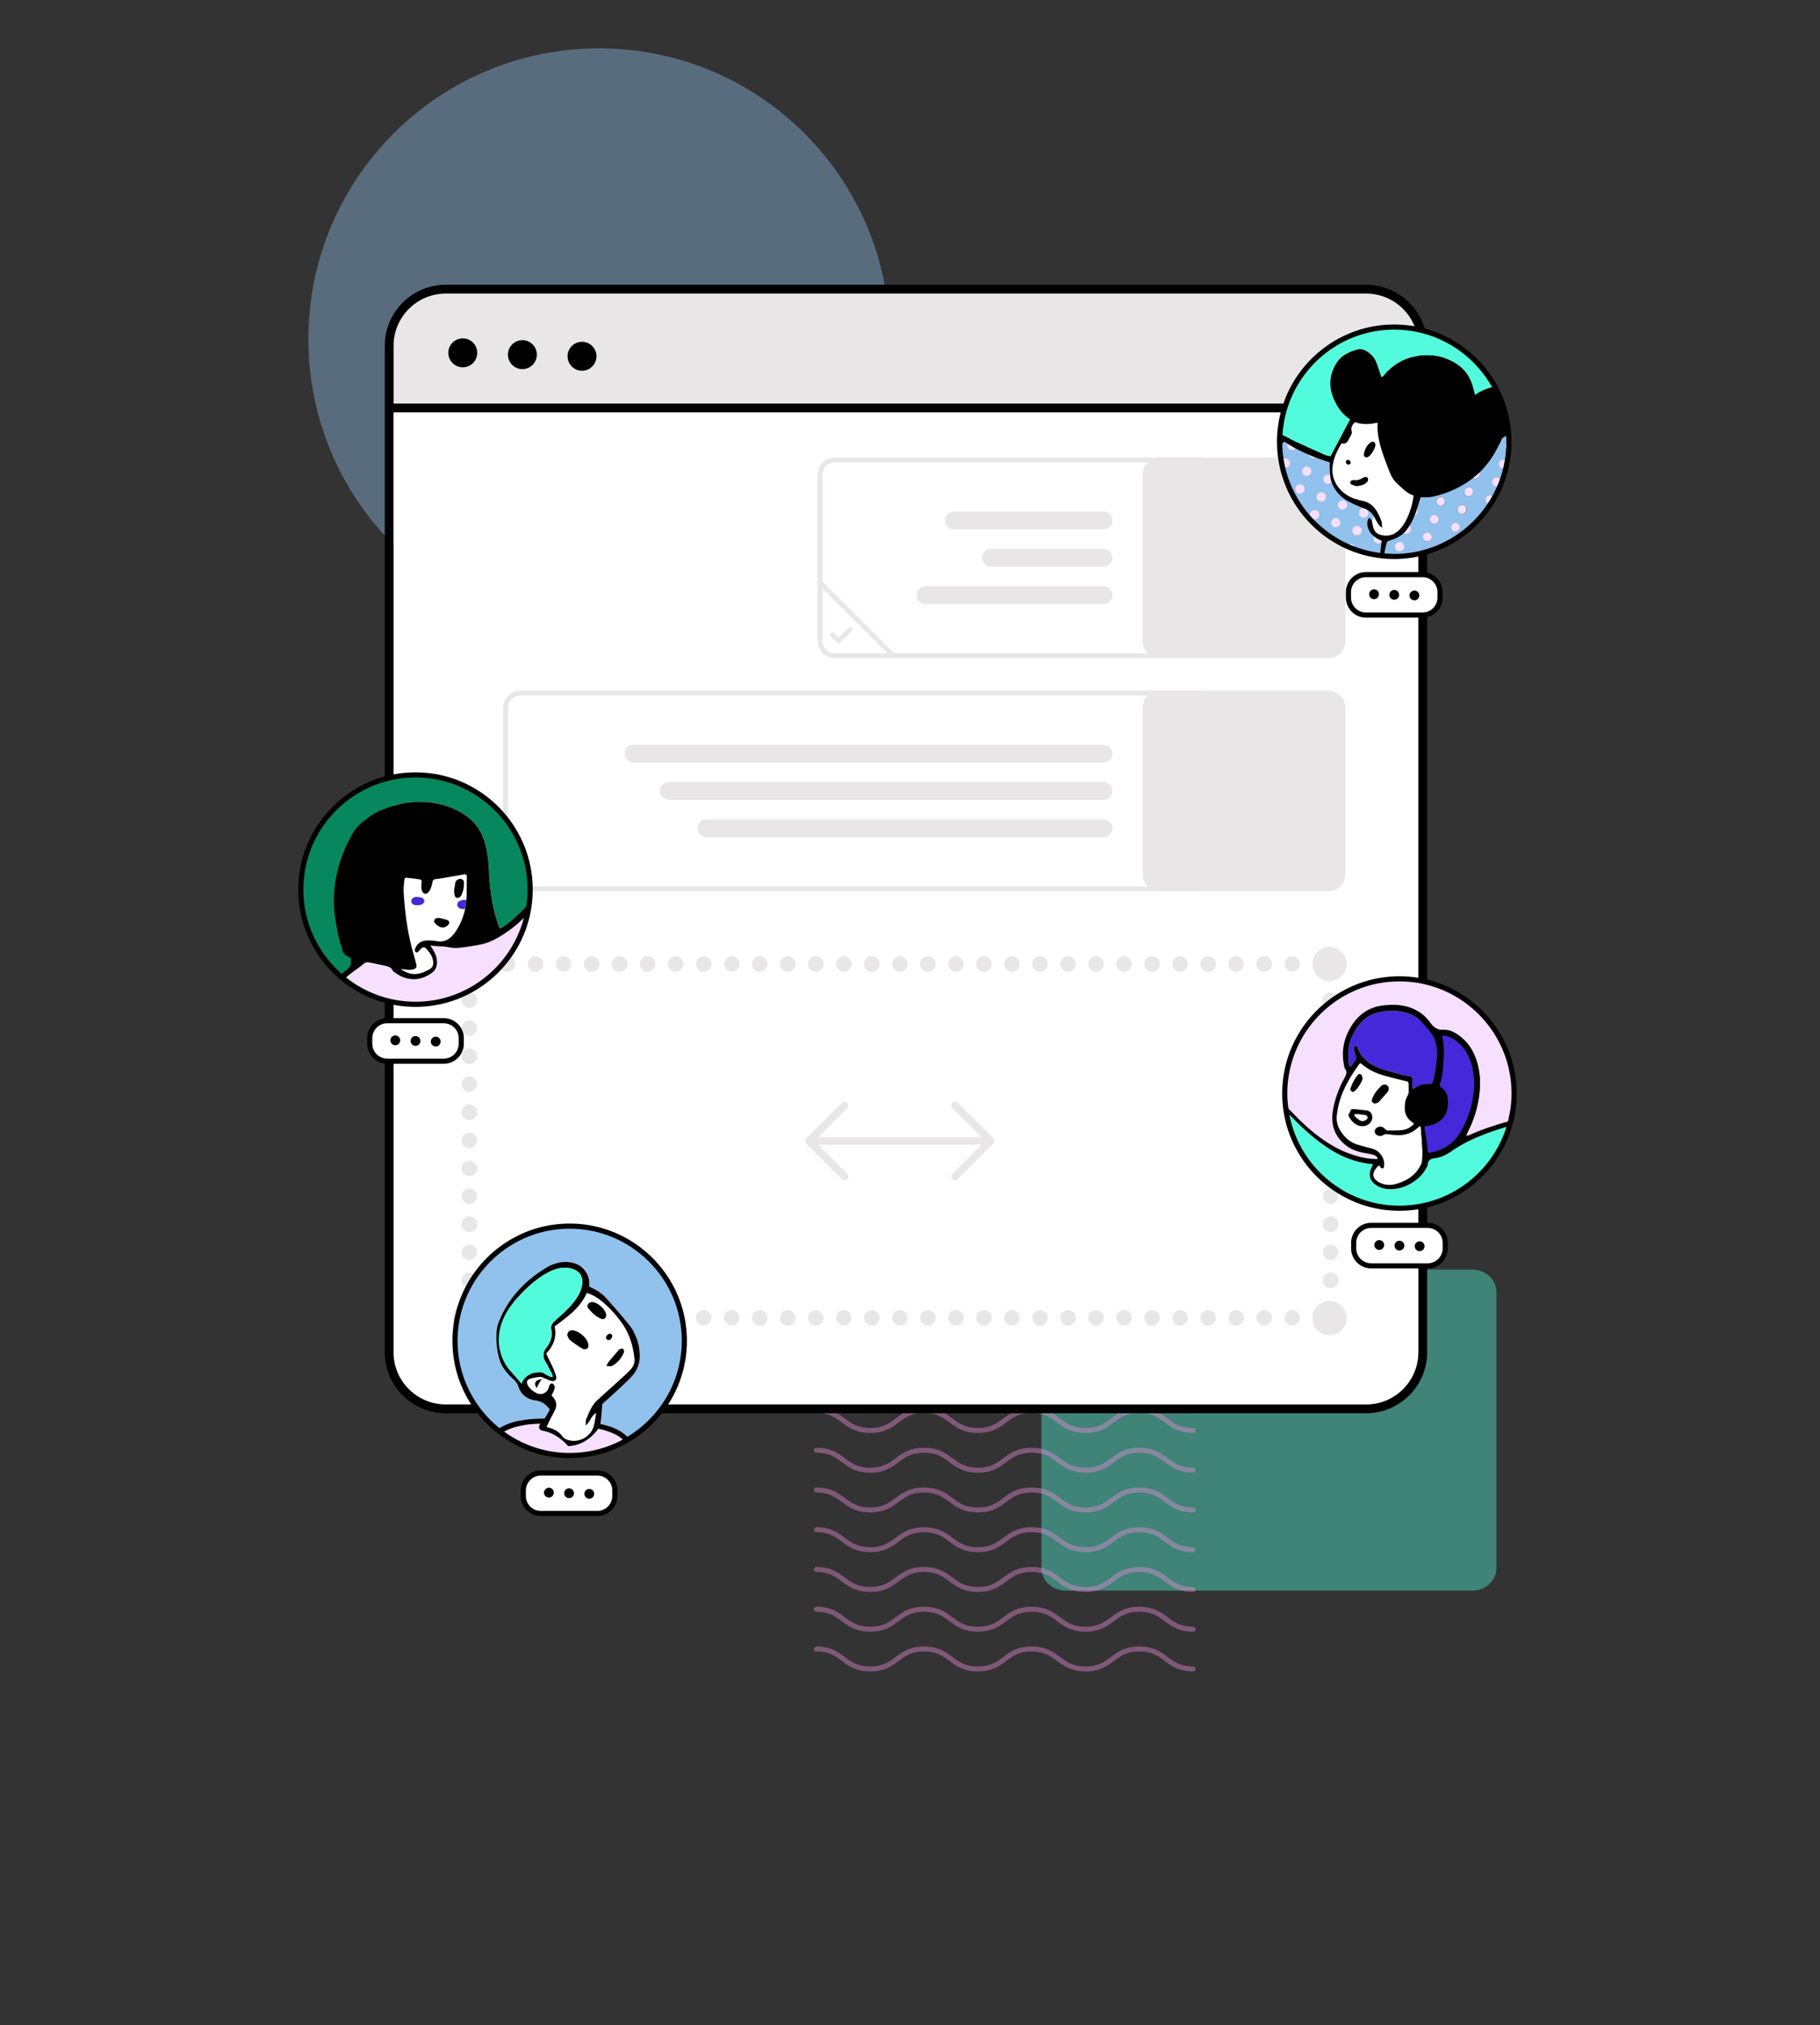 <svg xmlns="http://www.w3.org/2000/svg" width="720" height="801" fill="none"><rect width="100%" height="100%" fill="#333333" stroke="none"/><path fill="#91C1ED" fill-opacity=".4" d="M352 134.129c0 63.512-51.488 115-115 115s-115-51.488-115-115 51.488-115 115-115 115 51.488 115 115Z"/><path fill="#53FBDD" fill-opacity=".4" d="M582.4 629.129H421.6c-5.3 0-9.6-3.98-9.6-8.886V511.015c0-4.906 4.3-8.886 9.6-8.886h160.8c5.3 0 9.6 3.98 9.6 8.886v109.228c0 4.906-4.3 8.886-9.6 8.886Z"/><path fill="#F28FE0" d="M472.014 551.033c-5.65 0-8.488-2.104-11.234-4.138-2.603-1.929-5.062-3.751-10.059-3.751-4.996 0-7.456 1.822-10.058 3.751-2.746 2.034-5.585 4.138-11.234 4.138s-8.487-2.104-11.233-4.138c-2.603-1.929-5.061-3.751-10.058-3.751-4.995 0-7.455 1.822-10.056 3.751-2.746 2.034-5.584 4.138-11.232 4.138-5.649 0-8.486-2.104-11.232-4.138-2.603-1.929-5.061-3.751-10.057-3.751-4.995 0-7.455 1.822-10.056 3.751-2.746 2.034-5.584 4.138-11.232 4.138s-8.485-2.104-11.231-4.138c-2.603-1.929-5.06-3.751-10.056-3.751a.986.986 0 0 1 0-1.972c5.648 0 8.485 2.104 11.231 4.138 2.603 1.929 5.06 3.751 10.056 3.751 4.995 0 7.455-1.822 10.056-3.751 2.746-2.034 5.584-4.138 11.232-4.138 5.649 0 8.486 2.104 11.232 4.138 2.603 1.929 5.061 3.751 10.057 3.751s7.455-1.822 10.056-3.751c2.746-2.034 5.584-4.138 11.232-4.138 5.649 0 8.487 2.104 11.233 4.138 2.603 1.929 5.061 3.751 10.058 3.751s7.456-1.822 10.058-3.751c2.746-2.034 5.585-4.138 11.234-4.138 5.65 0 8.488 2.104 11.234 4.138 2.604 1.929 5.062 3.751 10.059 3.751a.986.986 0 0 1 0 1.972Zm0 15.723c-5.65 0-8.488-2.105-11.234-4.138-2.603-1.929-5.062-3.751-10.059-3.751-4.996 0-7.456 1.822-10.058 3.751-2.746 2.033-5.585 4.138-11.234 4.138s-8.487-2.105-11.233-4.138c-2.603-1.929-5.061-3.751-10.058-3.751-4.995 0-7.455 1.822-10.056 3.751-2.746 2.033-5.584 4.138-11.232 4.138-5.649 0-8.486-2.105-11.232-4.138-2.603-1.929-5.061-3.751-10.057-3.751-4.995 0-7.455 1.822-10.056 3.751-2.746 2.033-5.584 4.138-11.232 4.138s-8.485-2.105-11.231-4.138c-2.603-1.929-5.06-3.751-10.056-3.751a.986.986 0 0 1 0-1.972c5.648 0 8.485 2.104 11.231 4.137 2.603 1.929 5.06 3.752 10.056 3.752 4.995 0 7.455-1.823 10.056-3.752 2.746-2.033 5.584-4.137 11.232-4.137 5.649 0 8.486 2.104 11.232 4.137 2.603 1.929 5.061 3.752 10.057 3.752s7.455-1.823 10.056-3.752c2.746-2.033 5.584-4.137 11.232-4.137 5.649 0 8.487 2.104 11.233 4.137 2.603 1.929 5.061 3.752 10.058 3.752s7.456-1.823 10.058-3.752c2.746-2.033 5.585-4.137 11.234-4.137 5.65 0 8.488 2.104 11.234 4.137 2.604 1.929 5.062 3.752 10.059 3.752a.985.985 0 1 1 0 1.972Zm0 15.722c-5.65 0-8.488-2.104-11.234-4.137-2.603-1.929-5.062-3.752-10.059-3.752-4.996 0-7.456 1.823-10.058 3.752-2.746 2.033-5.585 4.137-11.234 4.137s-8.487-2.104-11.233-4.137c-2.603-1.929-5.061-3.752-10.058-3.752-4.995 0-7.455 1.823-10.056 3.752-2.746 2.033-5.584 4.137-11.232 4.137-5.649 0-8.486-2.104-11.232-4.137-2.603-1.929-5.061-3.752-10.057-3.752-4.995 0-7.455 1.823-10.056 3.752-2.746 2.033-5.584 4.137-11.232 4.137s-8.485-2.104-11.231-4.137c-2.603-1.929-5.06-3.752-10.056-3.752a.985.985 0 1 1 0-1.972c5.648 0 8.485 2.105 11.231 4.138 2.603 1.929 5.06 3.751 10.056 3.751 4.995 0 7.455-1.822 10.056-3.751 2.746-2.033 5.584-4.138 11.232-4.138 5.649 0 8.486 2.105 11.232 4.138 2.603 1.929 5.061 3.751 10.057 3.751s7.455-1.822 10.056-3.751c2.746-2.033 5.584-4.138 11.232-4.138 5.649 0 8.487 2.105 11.233 4.138 2.603 1.929 5.061 3.751 10.058 3.751s7.456-1.822 10.058-3.751c2.746-2.033 5.585-4.138 11.234-4.138 5.65 0 8.488 2.105 11.234 4.138 2.604 1.929 5.062 3.751 10.059 3.751a.986.986 0 0 1 0 1.972Zm0 15.723c-5.65 0-8.488-2.104-11.234-4.138-2.603-1.929-5.062-3.751-10.059-3.751-4.996 0-7.456 1.822-10.058 3.751-2.746 2.034-5.585 4.138-11.234 4.138s-8.487-2.104-11.233-4.138c-2.603-1.929-5.061-3.751-10.058-3.751-4.995 0-7.455 1.822-10.056 3.751-2.746 2.034-5.584 4.138-11.232 4.138-5.649 0-8.486-2.104-11.232-4.138-2.603-1.929-5.061-3.751-10.057-3.751-4.995 0-7.455 1.822-10.056 3.751-2.746 2.034-5.584 4.138-11.232 4.138s-8.485-2.104-11.231-4.138c-2.603-1.929-5.06-3.751-10.056-3.751a.986.986 0 0 1 0-1.972c5.648 0 8.485 2.104 11.231 4.138 2.603 1.929 5.06 3.751 10.056 3.751 4.995 0 7.455-1.822 10.056-3.751 2.746-2.034 5.584-4.138 11.232-4.138 5.649 0 8.486 2.104 11.232 4.138 2.603 1.929 5.061 3.751 10.057 3.751s7.455-1.822 10.056-3.751c2.746-2.034 5.584-4.138 11.232-4.138 5.649 0 8.487 2.104 11.233 4.138 2.603 1.929 5.061 3.751 10.058 3.751s7.456-1.822 10.058-3.751c2.746-2.034 5.585-4.138 11.234-4.138 5.65 0 8.488 2.104 11.234 4.138 2.604 1.929 5.062 3.751 10.059 3.751a.986.986 0 0 1 0 1.972Zm0 15.719c-5.65 0-8.488-2.105-11.234-4.138-2.603-1.929-5.062-3.751-10.059-3.751-4.996 0-7.456 1.822-10.058 3.751-2.746 2.033-5.585 4.138-11.234 4.138s-8.487-2.105-11.233-4.138c-2.603-1.929-5.061-3.751-10.058-3.751-4.995 0-7.455 1.822-10.056 3.751-2.746 2.033-5.584 4.138-11.232 4.138-5.649 0-8.486-2.105-11.232-4.138-2.603-1.929-5.061-3.751-10.057-3.751-4.995 0-7.455 1.822-10.056 3.751-2.746 2.033-5.584 4.138-11.232 4.138s-8.485-2.105-11.231-4.138c-2.603-1.929-5.06-3.751-10.056-3.751a.986.986 0 0 1 0-1.972c5.648 0 8.485 2.104 11.231 4.137 2.603 1.929 5.06 3.752 10.056 3.752 4.995 0 7.455-1.823 10.056-3.752 2.746-2.033 5.584-4.137 11.232-4.137 5.649 0 8.486 2.104 11.232 4.137 2.603 1.929 5.061 3.752 10.057 3.752s7.455-1.823 10.056-3.752c2.746-2.033 5.584-4.137 11.232-4.137 5.649 0 8.487 2.104 11.233 4.137 2.603 1.929 5.061 3.752 10.058 3.752s7.456-1.823 10.058-3.752c2.746-2.033 5.585-4.137 11.234-4.137 5.65 0 8.488 2.104 11.234 4.137 2.604 1.929 5.062 3.752 10.059 3.752a.987.987 0 0 1 0 1.972Zm0 15.723c-5.65 0-8.488-2.105-11.234-4.138-2.603-1.929-5.062-3.751-10.059-3.751-4.996 0-7.456 1.822-10.058 3.751-2.746 2.033-5.585 4.138-11.234 4.138s-8.487-2.105-11.233-4.138c-2.603-1.929-5.061-3.751-10.058-3.751-4.995 0-7.455 1.822-10.056 3.751-2.746 2.033-5.584 4.138-11.232 4.138-5.649 0-8.486-2.105-11.232-4.138-2.603-1.929-5.061-3.751-10.057-3.751-4.995 0-7.455 1.822-10.056 3.751-2.746 2.033-5.584 4.138-11.232 4.138s-8.485-2.105-11.231-4.138c-2.603-1.929-5.06-3.751-10.056-3.751a.986.986 0 0 1 0-1.973c5.648 0 8.485 2.105 11.231 4.138 2.603 1.929 5.06 3.751 10.056 3.751 4.995 0 7.455-1.822 10.056-3.751 2.746-2.033 5.584-4.138 11.232-4.138 5.649 0 8.486 2.105 11.232 4.138 2.603 1.929 5.061 3.751 10.057 3.751s7.455-1.822 10.056-3.751c2.746-2.033 5.584-4.138 11.232-4.138 5.649 0 8.487 2.105 11.233 4.138 2.603 1.929 5.061 3.751 10.058 3.751s7.456-1.822 10.058-3.751c2.746-2.033 5.585-4.138 11.234-4.138 5.65 0 8.488 2.105 11.234 4.138 2.604 1.929 5.062 3.751 10.059 3.751a.986.986 0 0 1 0 1.973Zm0 15.722c-5.65 0-8.488-2.104-11.234-4.138-2.603-1.928-5.062-3.751-10.059-3.751-4.996 0-7.456 1.823-10.058 3.751-2.746 2.034-5.585 4.138-11.234 4.138s-8.487-2.104-11.233-4.138c-2.603-1.928-5.061-3.751-10.058-3.751-4.995 0-7.455 1.823-10.056 3.751-2.746 2.034-5.584 4.138-11.232 4.138-5.649 0-8.486-2.104-11.232-4.138-2.603-1.928-5.061-3.751-10.057-3.751-4.995 0-7.455 1.823-10.056 3.751-2.746 2.034-5.584 4.138-11.232 4.138s-8.485-2.104-11.231-4.138c-2.603-1.928-5.06-3.751-10.056-3.751a.986.986 0 0 1 0-1.972c5.648 0 8.485 2.104 11.231 4.138 2.603 1.929 5.06 3.751 10.056 3.751 4.995 0 7.455-1.822 10.056-3.751 2.746-2.034 5.584-4.138 11.232-4.138 5.649 0 8.486 2.104 11.232 4.138 2.603 1.929 5.061 3.751 10.057 3.751s7.455-1.822 10.056-3.751c2.746-2.034 5.584-4.138 11.232-4.138 5.649 0 8.487 2.104 11.233 4.138 2.603 1.929 5.061 3.751 10.058 3.751s7.456-1.822 10.058-3.751c2.746-2.034 5.585-4.138 11.234-4.138 5.65 0 8.488 2.104 11.234 4.138 2.604 1.929 5.062 3.751 10.059 3.751a.986.986 0 0 1 0 1.972Zm0 15.723c-5.65 0-8.488-2.105-11.234-4.138-2.603-1.929-5.062-3.751-10.059-3.751-4.996 0-7.456 1.822-10.058 3.751-2.746 2.033-5.585 4.138-11.234 4.138s-8.487-2.105-11.233-4.138c-2.603-1.929-5.061-3.751-10.058-3.751-4.995 0-7.455 1.822-10.056 3.751-2.746 2.033-5.584 4.138-11.232 4.138-5.649 0-8.486-2.105-11.232-4.138-2.603-1.929-5.061-3.751-10.057-3.751-4.995 0-7.455 1.822-10.056 3.751-2.746 2.033-5.584 4.138-11.232 4.138s-8.485-2.105-11.231-4.138c-2.603-1.929-5.06-3.751-10.056-3.751a.986.986 0 0 1 0-1.972c5.648 0 8.485 2.104 11.231 4.137 2.603 1.929 5.06 3.752 10.056 3.752 4.995 0 7.455-1.823 10.056-3.752 2.746-2.033 5.584-4.137 11.232-4.137 5.649 0 8.486 2.104 11.232 4.137 2.603 1.929 5.061 3.752 10.057 3.752s7.455-1.823 10.056-3.752c2.746-2.033 5.584-4.137 11.232-4.137 5.649 0 8.487 2.104 11.233 4.137 2.603 1.929 5.061 3.752 10.058 3.752s7.456-1.823 10.058-3.752c2.746-2.033 5.585-4.137 11.234-4.137 5.65 0 8.488 2.104 11.234 4.137 2.604 1.929 5.062 3.752 10.059 3.752a.985.985 0 1 1 0 1.972Z" opacity=".4"/><path fill="#E8E6E6" d="M562.846 136.764a22.387 22.387 0 0 0-22.389-22.389H176.342a22.39 22.39 0 0 0-22.389 22.389v24.61h408.893v-24.61Z"/><path fill="#000" d="M540.457 112.633H176.342c-13.305 0-24.131 10.826-24.131 24.13v398.071c0 13.304 10.826 24.13 24.131 24.13h364.115c13.305 0 24.131-10.826 24.131-24.13V136.763c0-13.304-10.826-24.13-24.131-24.13Zm20.648 422.198c0 11.387-9.261 20.648-20.648 20.648H176.342c-11.387 0-20.648-9.261-20.648-20.648V163.114h405.411v371.717ZM155.694 159.632v-22.869c0-11.386 9.261-20.648 20.648-20.648h364.115c11.387 0 20.648 9.262 20.648 20.648v22.869H155.694Z"/><path fill="#000" d="M188.797 139.479a5.718 5.718 0 1 1-11.435 0 5.718 5.718 0 0 1 11.435 0Zm23.585.715a5.718 5.718 0 1 1-11.435 0 5.718 5.718 0 0 1 11.435 0Zm23.585.715a5.718 5.718 0 1 1-11.437 0 5.718 5.718 0 0 1 11.437 0Z"/><path fill="#fff" d="M561.105 534.83c0 11.387-9.261 20.649-20.648 20.649H176.342c-11.387 0-20.648-9.262-20.648-20.649V163.113h405.411V534.83Z"/><path fill="#E8E6E6" d="M192.737 521.221a6.76 6.76 0 1 1-13.518 0 6.76 6.76 0 0 1 13.518 0Zm340.018 0a6.76 6.76 0 1 1-13.518 0 6.76 6.76 0 0 1 13.518 0Zm-18.485-.002a3.058 3.058 0 0 1-3.062 3.062 3.062 3.062 0 1 1 3.062-3.062Zm-11.087 0a3.063 3.063 0 1 1-6.126 0 3.063 3.063 0 0 1 6.126 0Zm-11.087 0a3.063 3.063 0 1 1-6.125-.001 3.063 3.063 0 0 1 6.125.001Zm-11.087 0a3.063 3.063 0 1 1-6.125-.001 3.063 3.063 0 0 1 6.125.001Zm-11.087 0a3.063 3.063 0 1 1-6.125-.001 3.063 3.063 0 0 1 6.125.001Zm-11.088 0a3.063 3.063 0 1 1-6.126 0 3.063 3.063 0 0 1 6.126 0Zm-11.087 0a3.058 3.058 0 0 1-3.062 3.062 3.067 3.067 0 0 1-3.063-3.062 3.065 3.065 0 0 1 3.063-3.063 3.063 3.063 0 0 1 3.062 3.063Zm-11.087 0a3.063 3.063 0 1 1-6.125-.001 3.063 3.063 0 0 1 6.125.001Zm-11.087 0a3.063 3.063 0 1 1-6.125-.001 3.063 3.063 0 0 1 6.125.001Zm-11.087 0a3.063 3.063 0 1 1-6.125-.001 3.063 3.063 0 0 1 6.125.001Zm-11.087 0a3.07 3.07 0 0 1-1.891 2.829 3.06 3.06 0 0 1-3.337-.664 3.054 3.054 0 0 1-.897-2.165 3.06 3.06 0 0 1 3.062-3.063 3.067 3.067 0 0 1 3.063 3.063Zm-11.088 0a3.063 3.063 0 1 1-6.126 0 3.063 3.063 0 0 1 6.126 0Zm-11.087 0a3.058 3.058 0 0 1-3.062 3.062 3.067 3.067 0 0 1-3.063-3.062 3.065 3.065 0 0 1 3.063-3.063 3.063 3.063 0 0 1 3.062 3.063Zm-11.089 0a3.063 3.063 0 1 1-6.125-.001 3.063 3.063 0 0 1 6.125.001Zm-11.088 0a3.058 3.058 0 0 1-3.062 3.062 3.067 3.067 0 0 1-3.063-3.062 3.065 3.065 0 0 1 3.063-3.063 3.063 3.063 0 0 1 3.062 3.063Zm-11.087 0a3.063 3.063 0 1 1-6.126 0 3.063 3.063 0 0 1 6.126 0Zm-11.087 0a3.063 3.063 0 1 1-6.126 0 3.063 3.063 0 0 1 6.126 0Zm-11.087 0a3.063 3.063 0 1 1-6.125-.001 3.063 3.063 0 0 1 6.125.001Zm-11.087 0a3.063 3.063 0 1 1-6.125-.001 3.063 3.063 0 0 1 6.125.001Zm-11.087 0a3.063 3.063 0 1 1-6.125-.001 3.063 3.063 0 0 1 6.125.001Zm-11.088 0a3.058 3.058 0 0 1-3.062 3.062 3.062 3.062 0 1 1 3.062-3.062Zm-11.087 0a3.058 3.058 0 0 1-3.062 3.062 3.067 3.067 0 0 1-3.063-3.062 3.065 3.065 0 0 1 3.063-3.063 3.063 3.063 0 0 1 3.062 3.063Zm-11.087 0a3.063 3.063 0 1 1-6.125-.001 3.063 3.063 0 0 1 6.125.001Zm-11.087 0a3.063 3.063 0 1 1-6.125-.001 3.063 3.063 0 0 1 6.125.001Zm-11.087 0a3.063 3.063 0 1 1-6.125-.001 3.063 3.063 0 0 1 6.125.001Zm-11.088 0a3.058 3.058 0 0 1-3.062 3.062 3.063 3.063 0 1 1 3.062-3.062Zm-11.087 0a3.058 3.058 0 0 1-3.062 3.062 3.067 3.067 0 0 1-3.063-3.062 3.065 3.065 0 0 1 3.063-3.063 3.063 3.063 0 0 1 3.062 3.063Zm-11.087 0a3.063 3.063 0 1 1-6.125-.001 3.063 3.063 0 0 1 6.125.001Zm-11.087 0a3.063 3.063 0 1 1-6.125-.001 3.063 3.063 0 0 1 6.125.001Zm-11.09-139.947a6.757 6.757 0 0 1-6.76 6.759 6.76 6.76 0 0 1-4.78-11.539 6.76 6.76 0 0 1 11.54 4.78Zm340.018 0a6.757 6.757 0 0 1-6.76 6.759 6.76 6.76 0 1 1 6.76-6.759Zm-18.485.001a3.06 3.06 0 0 1-3.062 3.063 3.064 3.064 0 0 1 0-6.125 3.063 3.063 0 0 1 3.062 3.062Zm-11.087 0a3.056 3.056 0 0 1-.897 2.166 3.07 3.07 0 0 1-2.165.897 3.06 3.06 0 0 1-2.83-1.891 3.063 3.063 0 1 1 5.892-1.172Zm-11.087 0a3.065 3.065 0 0 1-3.062 3.063 3.063 3.063 0 1 1 3.062-3.063Zm-11.087 0a3.065 3.065 0 0 1-3.063 3.063 3.063 3.063 0 1 1 3.063-3.063Zm-11.087 0a3.065 3.065 0 0 1-3.063 3.063 3.063 3.063 0 1 1 3.063-3.063Zm-11.088 0a3.056 3.056 0 0 1-.897 2.166 3.07 3.07 0 0 1-2.165.897 3.063 3.063 0 1 1 3.062-3.063Zm-11.087 0a3.06 3.06 0 0 1-3.062 3.063 3.067 3.067 0 0 1-3.063-3.063 3.063 3.063 0 0 1 6.125 0Zm-11.087 0a3.065 3.065 0 0 1-3.062 3.063 3.065 3.065 0 0 1-3.063-3.063 3.063 3.063 0 0 1 6.125 0Zm-11.087 0a3.065 3.065 0 0 1-3.062 3.063 3.063 3.063 0 1 1 3.062-3.063Zm-11.087 0a3.065 3.065 0 0 1-3.063 3.063 3.063 3.063 0 1 1 3.063-3.063Zm-11.087 0a3.074 3.074 0 0 1-.897 2.166 3.074 3.074 0 0 1-2.166.897 3.063 3.063 0 1 1 3.063-3.063Zm-11.088 0a3.056 3.056 0 0 1-.896 2.166 3.074 3.074 0 0 1-2.166.897 3.063 3.063 0 1 1 3.062-3.063Zm-11.087 0a3.06 3.06 0 0 1-3.062 3.063 3.067 3.067 0 0 1-3.063-3.063 3.063 3.063 0 0 1 6.125 0Zm-11.089 0a3.065 3.065 0 0 1-3.063 3.063 3.063 3.063 0 1 1 3.063-3.063Zm-11.088 0a3.06 3.06 0 0 1-3.062 3.063 3.067 3.067 0 0 1-3.063-3.063 3.063 3.063 0 0 1 6.125 0Zm-11.087 0a3.056 3.056 0 0 1-.897 2.166 3.07 3.07 0 0 1-2.165.897 3.06 3.06 0 0 1-2.83-1.891 3.063 3.063 0 1 1 5.892-1.172Zm-11.087 0a3.056 3.056 0 0 1-.897 2.166 3.07 3.07 0 0 1-2.165.897 3.056 3.056 0 0 1-2.166-.897 3.074 3.074 0 0 1-.897-2.166 3.063 3.063 0 0 1 6.125 0Zm-11.087 0a3.065 3.065 0 0 1-3.063 3.063 3.063 3.063 0 1 1 3.063-3.063Zm-11.087 0a3.065 3.065 0 0 1-3.063 3.063 3.063 3.063 0 1 1 3.063-3.063Zm-11.087 0a3.065 3.065 0 0 1-3.063 3.063 3.063 3.063 0 1 1 3.063-3.063Zm-11.088 0a3.06 3.06 0 0 1-3.062 3.063 3.064 3.064 0 0 1 0-6.125 3.063 3.063 0 0 1 3.062 3.062Zm-11.087 0a3.06 3.06 0 0 1-3.062 3.063 3.067 3.067 0 0 1-3.063-3.063 3.063 3.063 0 0 1 6.125 0Zm-11.087 0a3.065 3.065 0 0 1-3.062 3.063 3.063 3.063 0 1 1 3.062-3.063Zm-11.087 0a3.065 3.065 0 0 1-3.063 3.063 3.063 3.063 0 1 1 3.063-3.063Zm-11.087 0a3.065 3.065 0 0 1-3.063 3.063 3.063 3.063 0 1 1 3.063-3.063Zm-11.088 0a3.06 3.06 0 0 1-5.227 2.166 3.06 3.06 0 0 1 0-4.331 3.063 3.063 0 0 1 5.227 2.165Zm-11.087 0a3.06 3.06 0 0 1-3.062 3.063 3.067 3.067 0 0 1-3.063-3.063 3.063 3.063 0 0 1 6.125 0Zm-11.087 0a3.065 3.065 0 0 1-3.062 3.063 3.067 3.067 0 0 1-3.063-3.063 3.063 3.063 0 0 1 6.125 0Zm-11.087 0a3.065 3.065 0 0 1-3.062 3.063 3.063 3.063 0 1 1 3.062-3.063Zm-15.1 125.137c0 .812-.322 1.591-.896 2.166a3.066 3.066 0 0 1-4.331 0 3.062 3.062 0 1 1 5.227-2.166Zm0-11.09c0 .812-.322 1.591-.896 2.166a3.067 3.067 0 0 1-4.331 0 3.062 3.062 0 1 1 5.227-2.166Zm0-11.086c0 .812-.322 1.591-.896 2.166a3.067 3.067 0 0 1-4.331 0 3.062 3.062 0 1 1 5.227-2.166Zm0-11.09a3.062 3.062 0 1 1-6.124.003 3.062 3.062 0 0 1 6.124-.003Zm0-11.085a3.062 3.062 0 1 1-6.123.002 3.062 3.062 0 0 1 6.123-.002Zm0-11.086a3.062 3.062 0 1 1-6.123.002 3.062 3.062 0 0 1 6.123-.002Zm0-11.09a3.062 3.062 0 1 1-6.123.002 3.062 3.062 0 0 1 6.123-.002Zm0-11.086a3.062 3.062 0 1 1-6.123.002 3.062 3.062 0 0 1 6.123-.002Zm0-11.086a3.062 3.062 0 1 1-6.123.002 3.062 3.062 0 0 1 6.123-.002Zm0-11.09a3.062 3.062 0 1 1-6.123.002 3.062 3.062 0 0 1 6.123-.002Zm0-11.086c0 .812-.322 1.591-.896 2.166a3.066 3.066 0 0 1-4.331 0 3.062 3.062 0 1 1 5.227-2.166ZM529.472 506.41a3.062 3.062 0 1 1-6.125.001 3.062 3.062 0 0 1 6.125-.001Zm0-11.09a3.062 3.062 0 1 1-6.125.001 3.062 3.062 0 0 1 6.125-.001Zm0-11.086a3.062 3.062 0 1 1-6.125.001 3.062 3.062 0 0 1 6.125-.001Zm0-11.09a3.059 3.059 0 0 1-3.062 3.063 3.067 3.067 0 0 1-3.063-3.063 3.063 3.063 0 0 1 6.125 0Zm0-11.085a3.058 3.058 0 0 1-3.062 3.062 3.067 3.067 0 0 1-3.063-3.062 3.063 3.063 0 1 1 6.125 0Zm0-11.086a3.058 3.058 0 0 1-3.062 3.062 3.067 3.067 0 0 1-3.063-3.062 3.063 3.063 0 1 1 6.125 0Zm0-11.09a3.058 3.058 0 0 1-3.062 3.062 3.062 3.062 0 1 1 3.062-3.062Zm0-11.086a3.058 3.058 0 0 1-3.062 3.062 3.062 3.062 0 1 1 3.062-3.062Zm0-11.086a3.058 3.058 0 0 1-3.062 3.062 3.062 3.062 0 1 1 3.062-3.062Zm0-11.09a3.058 3.058 0 0 1-3.062 3.062 3.062 3.062 0 1 1 3.062-3.062Zm0-11.086a3.062 3.062 0 1 1-6.125.001 3.062 3.062 0 0 1 6.125-.001Zm-136.518 54.663-14.055-14.06a1.502 1.502 0 0 0-1.621-.327 1.471 1.471 0 0 0-.483.322 1.498 1.498 0 0 0-.327 1.621c.074.18.184.345.321.483l11.518 11.52h-64.641l11.52-11.517a1.497 1.497 0 0 0-2.11-2.11l-14.06 14.06a1.497 1.497 0 0 0 0 2.11l14.06 14.06a1.494 1.494 0 0 0 2.547-1.055 1.492 1.492 0 0 0-.437-1.055l-11.52-11.517h64.641l-11.518 11.52a1.485 1.485 0 0 0 1.055 2.54 1.505 1.505 0 0 0 1.055-.438l14.055-14.06a1.486 1.486 0 0 0 0-2.097Z"/><path fill="#fff" d="M205.855 351.541a5.827 5.827 0 0 1-4.115-1.708 5.827 5.827 0 0 1-1.708-4.115v-65.755a5.83 5.83 0 0 1 5.823-5.822h269.454a5.832 5.832 0 0 1 5.823 5.822v65.755a5.829 5.829 0 0 1-5.823 5.823H205.855Z"/><path fill="#E8E6E6" d="M475.312 275.096a4.869 4.869 0 0 1 4.862 4.863v65.755a4.862 4.862 0 0 1-1.426 3.436 4.862 4.862 0 0 1-3.436 1.426H205.855a4.866 4.866 0 0 1-4.863-4.862v-65.755a4.87 4.87 0 0 1 4.863-4.863h269.457Zm0-1.92H205.855a6.782 6.782 0 0 0-6.783 6.783v65.755a6.784 6.784 0 0 0 6.783 6.782h269.457a6.783 6.783 0 0 0 6.782-6.782v-65.755a6.784 6.784 0 0 0-6.782-6.783Z"/><path fill="#E8E6E6" d="M525.455 352.5h-66.626a6.782 6.782 0 0 1-6.783-6.783v-65.754a6.785 6.785 0 0 1 6.783-6.783h66.626a6.782 6.782 0 0 1 6.783 6.783v65.754a6.788 6.788 0 0 1-6.783 6.783Zm-274.816-57.945h185.916a3.488 3.488 0 0 1 3.488 3.487v.054a3.488 3.488 0 0 1-3.488 3.487H250.639a3.488 3.488 0 0 1-3.488-3.487v-.054a3.486 3.486 0 0 1 3.488-3.487Zm13.932 14.769h171.987a3.488 3.488 0 0 1 3.487 3.488v.053a3.488 3.488 0 0 1-3.487 3.488H264.571a3.488 3.488 0 0 1-3.488-3.488v-.053a3.488 3.488 0 0 1 3.488-3.488Zm14.884 14.77h157.1a3.488 3.488 0 0 1 3.488 3.487v.054a3.488 3.488 0 0 1-3.488 3.487h-157.1a3.487 3.487 0 0 1-3.487-3.487v-.054a3.488 3.488 0 0 1 3.487-3.487Z"/><path fill="#fff" d="M330.254 259.318a5.83 5.83 0 0 1-5.823-5.822v-65.755a5.827 5.827 0 0 1 1.708-4.115 5.827 5.827 0 0 1 4.115-1.708h145.058a5.83 5.83 0 0 1 5.822 5.823v65.755a5.834 5.834 0 0 1-1.707 4.115 5.834 5.834 0 0 1-4.115 1.707H330.254Z"/><path fill="#E8E6E6" d="M475.312 182.877a4.869 4.869 0 0 1 4.862 4.863v65.755a4.866 4.866 0 0 1-4.862 4.862H330.254a4.87 4.87 0 0 1-4.863-4.862V187.74a4.87 4.87 0 0 1 4.863-4.863h145.058Zm0-1.92H330.254a6.783 6.783 0 0 0-6.783 6.783v65.755a6.783 6.783 0 0 0 6.783 6.783h145.058a6.784 6.784 0 0 0 6.782-6.783V187.74a6.782 6.782 0 0 0-6.782-6.783Z"/><path fill="#E8E6E6" d="M525.455 260.278h-66.626a6.783 6.783 0 0 1-6.783-6.783V187.74a6.783 6.783 0 0 1 6.783-6.783h66.626a6.783 6.783 0 0 1 6.783 6.783v65.755a6.783 6.783 0 0 1-6.783 6.783Zm-148.074-57.946h59.174a3.488 3.488 0 0 1 3.488 3.487v.054a3.488 3.488 0 0 1-3.488 3.488h-59.174a3.488 3.488 0 0 1-3.488-3.488v-.054a3.488 3.488 0 0 1 3.488-3.487Zm14.682 14.77h44.492a3.488 3.488 0 0 1 3.488 3.487v.054a3.488 3.488 0 0 1-3.488 3.487h-44.492a3.487 3.487 0 0 1-3.487-3.487v-.054a3.487 3.487 0 0 1 3.487-3.487Zm-25.913 14.769h70.405a3.488 3.488 0 0 1 3.488 3.488v.053a3.488 3.488 0 0 1-3.488 3.488H366.15a3.488 3.488 0 0 1-3.487-3.488v-.053a3.486 3.486 0 0 1 3.487-3.488Zm-41.347-2.445 28.952 28.952-1.36 1.357-28.952-28.944 1.36-1.36v-.005Zm6.995 25.014a.964.964 0 0 1-.681-.279l-2.443-2.443a.965.965 0 0 1 0-1.359.963.963 0 0 1 1.36 0l1.761 1.764 3.854-3.856a.96.96 0 0 1 1.36 1.354l-4.535 4.535a.95.95 0 0 1-.676.284Z"/><path fill="#fff" d="M175.917 403.715h-23.081a6.572 6.572 0 0 0-6.57 6.57v2.868a6.57 6.57 0 0 0 6.57 6.57h23.081a6.57 6.57 0 0 0 6.57-6.57v-2.868a6.572 6.572 0 0 0-6.57-6.57Z"/><path fill="#000" d="M175.561 420.734h-22.366a7.952 7.952 0 0 1-5.613-2.327 7.952 7.952 0 0 1-2.327-5.613v-2.153c0-4.376 3.561-7.938 7.94-7.938h22.366c4.376 0 7.938 3.562 7.938 7.938v2.153a7.95 7.95 0 0 1-7.938 7.94Zm-22.366-16.008a5.92 5.92 0 0 0-5.915 5.912v2.154a5.922 5.922 0 0 0 5.915 5.915h22.366a5.918 5.918 0 0 0 5.912-5.915v-2.154a5.915 5.915 0 0 0-5.912-5.912h-22.366Z"/><path fill="#000" d="M158.326 411.475a1.937 1.937 0 1 1-3.874 0 1.937 1.937 0 0 1 3.874 0Zm7.986.242a1.933 1.933 0 0 1-1.935 1.936 1.935 1.935 0 1 1 1.935-1.936Zm7.989.242a1.935 1.935 0 1 1-3.87 0 1.935 1.935 0 0 1 3.87 0Z"/><path fill="#fff" d="M565.164 484.66h-23.081a6.567 6.567 0 0 0-6.57 6.571v2.867a6.57 6.57 0 0 0 6.57 6.571h23.081a6.574 6.574 0 0 0 6.57-6.571v-2.867a6.57 6.57 0 0 0-6.57-6.571Z"/><path fill="#000" d="M564.808 501.68h-22.367a7.947 7.947 0 0 1-7.937-7.94v-2.151a7.95 7.95 0 0 1 7.937-7.941h22.367a7.95 7.95 0 0 1 7.94 7.941v2.151a7.947 7.947 0 0 1-7.94 7.94Zm-22.369-16.009a5.918 5.918 0 0 0-5.912 5.915v2.151a5.918 5.918 0 0 0 5.912 5.915h22.366a5.92 5.92 0 0 0 5.915-5.915v-2.151a5.922 5.922 0 0 0-5.915-5.915h-22.366Z"/><path fill="#000" d="M547.573 492.42a1.935 1.935 0 1 1-3.87 0 1.935 1.935 0 0 1 3.87 0Zm7.986.242a1.935 1.935 0 1 1-3.87 0 1.935 1.935 0 0 1 3.87 0Zm7.989.243a1.935 1.935 0 1 1-3.87 0 1.935 1.935 0 0 1 3.87 0Z"/><path fill="#fff" d="M236.671 582.602H213.59a6.57 6.57 0 0 0-6.57 6.57v2.868c0 1.742.692 3.413 1.924 4.646a6.573 6.573 0 0 0 4.646 1.924h23.081a6.57 6.57 0 0 0 6.571-6.57v-2.868a6.57 6.57 0 0 0-6.571-6.57Z"/><path fill="#000" d="M236.315 599.625h-22.366a7.948 7.948 0 0 1-7.938-7.94v-2.154c0-4.376 3.562-7.937 7.938-7.937h22.366c4.376 0 7.938 3.561 7.938 7.937v2.154a7.946 7.946 0 0 1-7.938 7.94Zm-22.366-16.006a5.92 5.92 0 0 0-5.912 5.912v2.154a5.918 5.918 0 0 0 5.912 5.915h22.366a5.918 5.918 0 0 0 5.912-5.915v-2.154a5.915 5.915 0 0 0-5.912-5.912h-22.366Z"/><path fill="#000" d="M219.08 590.365a1.935 1.935 0 1 1-3.87 0 1.935 1.935 0 0 1 3.87 0Zm7.986.243a1.934 1.934 0 0 1-3.304 1.368 1.935 1.935 0 1 1 3.304-1.368Zm7.989.242a1.937 1.937 0 0 1-3.304 1.369 1.937 1.937 0 0 1 1.369-3.305 1.935 1.935 0 0 1 1.935 1.936Z"/><path fill="#fff" d="M563.108 227.27h-23.081a6.57 6.57 0 0 0-6.57 6.57v2.868a6.57 6.57 0 0 0 6.57 6.57h23.081a6.573 6.573 0 0 0 4.646-1.924 6.573 6.573 0 0 0 1.924-4.646v-2.868a6.57 6.57 0 0 0-6.57-6.57Z"/><path fill="#000" d="M562.752 244.289h-22.367a7.948 7.948 0 0 1-7.94-7.938v-2.153a7.945 7.945 0 0 1 7.94-7.94h22.367c4.376 0 7.937 3.562 7.937 7.94v2.153c0 4.376-3.561 7.938-7.937 7.938Zm-22.367-16.008a5.925 5.925 0 0 0-5.915 5.915v2.153a5.918 5.918 0 0 0 5.915 5.912h22.367a5.915 5.915 0 0 0 5.912-5.912v-2.153a5.922 5.922 0 0 0-5.912-5.915h-22.367Z"/><path fill="#000" d="M545.517 235.03a1.935 1.935 0 0 1-3.305 1.368 1.935 1.935 0 1 1 2.738-2.737c.363.363.567.855.567 1.369Zm7.986.242a1.934 1.934 0 0 1-1.936 1.935 1.936 1.936 0 1 1 1.936-1.935Zm7.986.242a1.937 1.937 0 0 1-3.304 1.369 1.937 1.937 0 0 1 1.369-3.305 1.935 1.935 0 0 1 1.935 1.936Z"/><path fill="#fff" d="m209.079 564.73 7.233 5.331 11.891 3.554s5.577-1.9 6.253-2.391c.674-.49 11.154-12.135 11.154-12.135l10.665-15.199s.43-16.365.184-18.572c-.246-2.207-12.319-20.287-13.607-21.575-1.288-1.288-11.153-5.393-14.587-5.761-3.431-.369-8.826-1.962-15.507-.185-6.68 1.777-15.076 5.884-16.976 10.114-1.9 4.23-3.616 3.311-4.904 13.607-1.288 10.296-1.654 10.972-1.165 13.3.489 2.33 3.493 14.894 7.172 19.245 3.68 4.35 12.194 10.667 12.194 10.667Z"/><path fill="#91C1ED" d="M196.832 565.493c1.692-1.36 6.908-4.535 18.556-4.399.786-1.158 1.467-2.374 2.1-3.629-1.491-1.915-3.022-3.203-5.595-3.536-3.022-.389-5.69-2.092-6.706-5.226-.441-1.362-1.137-2.315-2.11-3.195-1.767-1.601-3.332-3.352-4.509-5.457-2.159-3.861-2.963-12.833-1.36-16.946 3.795-9.742 10.611-16.835 19.488-22.059 1.119-.658 2.397-1.083 3.647-1.464.287-.088.579-.164.873-.228.107-.023.212-.036.32-.057.185-.037.371-.07.558-.097.128-.018.253-.023.381-.036.167-.015.331-.038.497-.046.136-.007.269-.005.405-.007.159-.003.315-.011.473-.008.134.002.269.015.405.023.159.008.315.013.474.028.143.013.287.038.43.056.148.021.297.034.445.059.144.023.285.057.428.085.149.031.3.056.448.089.136.031.272.072.41.11.151.041.302.077.45.121l.008.002.016.006c.025.007.048.02.074.03 3.641 1.129 5.559 3.693 5.669 7.528.008.259.008.515.008.784l-.006.847c2.543 1.14 4.906 2.538 6.737 4.566a281.92 281.92 0 0 1 9.403 10.995c.98 1.206 1.636 2.706 2.278 4.145 1.091 2.438 1.544 5.068 1.57 7.705.033 3.098-1.109 5.902-3.203 8.163-1.962 2.118-4.135 4.043-6.251 6.012-1.915 1.782-3.881 3.511-5.348 4.834-.29 3.014-.385 5.508-.771 7.91 4.952 1.104 8.77 2.85 11.264 5.736 13.084-7.959 21.844-22.321 21.844-38.757 0-8.608-2.4-16.659-6.566-23.516-7.973-13.018-22.325-21.703-38.707-21.703-25.055 0-45.363 20.31-45.363 45.363a45.15 45.15 0 0 0 5.241 21.165c.146.271.287.543.438.812.172.312.354.617.533.924.312.528.63 1.053.963 1.567l.166.261a45.772 45.772 0 0 0 9.495 10.44Z"/><path fill="#F6DFFF" d="M236.663 565.085a17.564 17.564 0 0 1-3.502 3.715c-.134.105-.28.208-.42.31-1.985 1.467-4.635 2.737-7.974 2.86 0 0-.381-.471-1.075-1.152-1.383-1.36-4.031-3.554-7.452-4.578a12.964 12.964 0 0 0-1.674-.384c-1.181-.19-1.734-1.606-.932-2.492a.22.22 0 0 1 .02-.023c.069-.077.131-.156.195-.236-9.341.131-13.814 2.558-15.422 3.713a45.156 45.156 0 0 0 26.939 8.867c7.9 0 15.328-2.022 21.796-5.574-2.184-2.458-5.557-3.999-10.499-5.026Z"/><path fill="#000" d="M214.182 545.477c-1.401.284-2.095.596-2.348 1.277-.028.049-.041.103-.062.154l-.02.066c-.09.271-.097.561-.021.835.08.295.246.622.472.971.051.079.084.151.143.235.177-.404.335-.753.499-1.116.218-.371.425-.753.62-1.145l.853-1.26c-.064.013-.113.031-.177.047.018-.021.028-.044.041-.064Zm1.897-12.329c.062-.085.108-.164.177-.249.1-.125.164-.268.261-.399-.115.164-.215.333-.34.492-.044.053-.057.105-.098.156Zm-.824 4.243-.008-.03v-.006l.008.036Zm-.218-1.317c0-.054-.028-.11-.026-.164-.002.056.023.11.026.164Z"/><path fill="#000" d="M225.364 483.949c-25.572 0-46.377 20.805-46.377 46.377 0 25.572 20.805 46.376 46.377 46.376 25.572 0 46.376-20.804 46.376-46.376s-20.804-46.377-46.376-46.377ZM199.4 566.207c2.143-1.237 6.539-2.988 14.446-3.098-.064.079-.125.158-.194.235l-.021.023c-.801.886-.248 2.302.932 2.492.576.092 1.135.222 1.677.384 3.419 1.021 6.066 3.216 7.452 4.578.691.681 1.073 1.15 1.073 1.15 3.341-.121 5.991-1.393 7.976-2.858.138-.105.284-.205.42-.31a17.564 17.564 0 0 0 3.502-3.715c4.41.917 7.564 2.245 9.743 4.271a44.09 44.09 0 0 1-21.04 5.321 44.067 44.067 0 0 1-25.966-8.473Zm20.612-11.064a4.042 4.042 0 0 0-.34-1.188 5.039 5.039 0 0 0-.746-1.148c-.22-.263-.414-.522-.576-.734l-.133-.175c.085-.181.169-.353.254-.527.266-.545.519-1.052.717-1.567.048-.128.102-.254.14-.384a2.415 2.415 0 0 0-.069-1.521c-.02-.051-.059-.097-.094-.146a1.598 1.598 0 0 0-.858-.569c-.092-.023-.213.026-.336.1-.18.109-.34.248-.471.413-.199.266-.251.647-.351.983-.463 1.531-1.567 2.491-2.872 2.665a3.183 3.183 0 0 1-.571.026c-.016 0-.031.005-.049.003a3.817 3.817 0 0 1-1.598-.466c-.991-.531-1.913-1.176-2.617-2.044a5.799 5.799 0 0 1-.627-.947c-.346-.653-.43-1.224-.259-1.677.172-.454.605-.792 1.296-.978.55-.149 1.114-.277 1.677-.385a17.53 17.53 0 0 1 2.197-.289c.366-.023.745.115 1.124.279.272.118.54.246.807.346.445.166.883.379 1.323.568.441.19.886.354 1.345.423.489.074.893.002 1.19-.185a1.187 1.187 0 0 0 .538-.873c.019-.136.023-.275.01-.412 0-.026-.01-.056-.012-.082-.016-.123-.031-.246-.067-.379a20.74 20.74 0 0 0-.927-2.594c-.118-.284-.241-.566-.361-.847a24.723 24.723 0 0 0-.673-1.426c-.239-.472-.482-.94-.71-1.414l-.245-.512-.612-1.283-.402-.842a14.871 14.871 0 0 0 1.876-2.343c.781-1.222 1.319-2.517 1.575-3.91a11.332 11.332 0 0 0-.107-4.471l.942-.699.937-.699 1.216-.917c1.744-1.334 3.439-2.714 4.963-4.247a23.915 23.915 0 0 0 3.254-4.021 19.466 19.466 0 0 0 1.431-2.655c1.227.361 2.305.848 3.301 1.424.497.289.973.599 1.436.929.464.331.912.679 1.352 1.04.574.468 1.112.97 1.652 1.467a44.46 44.46 0 0 1 6.734 7.92c2.638 3.976 3.821 8.434 4.386 13.112.026.216.041.425.041.633l-.002.038c-.008 1.426-.615 2.643-1.534 3.672a30.61 30.61 0 0 1-1.508 1.549c-.63.61-1.278 1.206-1.928 1.795l-.725.658-.668.607-.702.635c-2.599 2.346-5.223 4.663-7.786 7.044-2.179 2.026-3.152 4.809-4.294 7.454a2.384 2.384 0 0 0-.151.868c-.011.289-.013.627-.023 1.014-.006.179-.008.351-.021.553a7.465 7.465 0 0 0 1.262-1.406c.922-1.339 1.419-2.768 2.904-3.536-.241 1.291-.41 2.602-.673 3.885-.067.33-.151.658-.233.983-.044.174-.08.351-.128.522-.046.159-.111.307-.164.461-1.547 4.222-6.814 6.409-10.895 4.463-.382-.182-.804-.433-1.04-.771-1.531-2.215-3.718-3.38-6.519-3.979l.599-1.28.466-.996c.149-.312.3-.62.451-.924l.033-.064c.174-.344.356-.684.533-1.025.381-.724.765-1.446 1.134-2.176.228-.453.394-.904.497-1.347.051-.22.084-.44.102-.661.018-.27.012-.542-.018-.811Zm-12.38-11.098c-1.577-1.436-3.119-2.865-4.519-4.404l-.036-.033a.09.09 0 0 0-.018-.021l-.041-.046a27.304 27.304 0 0 1-2.105-2.596c-.108-.149-.207-.302-.31-.453a23.432 23.432 0 0 1-.878-1.393c-.128-.22-.264-.433-.384-.658l-.003-.005-.025-.044c-.098-.172-.215-.325-.305-.504-.028-.057-.044-.113-.064-.169-.013-.034-.023-.072-.041-.105-.077-.162-.164-.313-.251-.464a2.65 2.65 0 0 1-.182-.351 11.917 11.917 0 0 1-.84-3.275 11.445 11.445 0 0 1-.061-1.096c-.003-1.496.273-2.98.814-4.375.451-1.196.95-2.366 1.498-3.508a34.56 34.56 0 0 1 1.022-1.98 26.963 26.963 0 0 1 3.515-4.929 81.38 81.38 0 0 1 4.341-4.432l.563-.53a36.255 36.255 0 0 1 2.968-2.466l.002-.003c.607-.458 1.214-.919 1.859-1.334l.09-.064.007-.005c.349-.222.707-.417 1.063-.624.341-.2.679-.413 1.024-.602l.039-.023c.253-.136.476-.307.734-.436 1.416-.709 2.873-1.254 4.394-1.52.267-.049.533-.105.804-.131.239-.026.477-.044.707-.051h.082c.346-.008.684-.036 1.032-.011h.043c.2.018.372.054.559.08 1.193.164 2.168.476 2.965.909.084.043.159.095.238.138.105.062.215.12.315.184l.036.021c.089.061.171.131.256.195.297.23.568.476.791.763l.023.025.005.003.008.01.031.044c.138.179.263.368.371.565.328.589.525 1.25.594 1.962.072.714.02 1.482-.151 2.294-.059.278-.13.553-.213.825l-.01.03c-.041.172-.102.338-.154.507a9.112 9.112 0 0 1-.729 1.818 23.312 23.312 0 0 1-2.602 3.815 32.37 32.37 0 0 1-1.971 2.139c-.397.399-.799.788-1.204 1.177l-.008.008-.002.003-.164.158c-1.004.925-2.015 1.841-3.027 2.761l-.056.051-.456.415-.151.138c-.678.62-1.137 1.27-1.331 2.03a3.143 3.143 0 0 0-.09 1.15v.003c.079.333.113.655.138.975v.021l.018.276.016.292c.005.164.046.333.041.494-.039 1.388-.466 2.679-1.145 3.877-.185.319-.387.629-.604.927-.098.133-.164.279-.267.407-.069.085-.115.169-.176.254v-.003c-.128.172-.261.346-.364.515-.115.187-.2.374-.287.558a4.364 4.364 0 0 0-.181 3.139c.002.01.002.021.007.028l.003.003c.148.445.346.899.632 1.367.541.886 1.019 1.81 1.485 2.74v.003c.292.581.584 1.165.881 1.743.057.113.113.231.174.346l-.133.128-.328.317c-.967-.555-1.948-1.093-2.903-1.672-.256-.153-.502-.245-.748-.338l-.008-.005a3.424 3.424 0 0 0-.76-.176c-.161-.018-.323 0-.481.01-.087.005-.175-.008-.264.005l-.09.01-.028.008a2.878 2.878 0 0 0-.62.207l-.005.003c-.176.08-.347.173-.509.279-.118.074-.233.128-.354.215-.95.704-2.13 1.093-3.31 1.675h-.003l-.003.002-.235-.21Zm40.492 24.277c-2.491-2.497-6.035-4.102-10.598-5.119.387-2.402.482-4.895.771-7.909 1.467-1.324 3.431-3.052 5.346-4.835 2.118-1.971 4.289-3.894 6.253-6.012 2.092-2.261 3.237-5.067 3.204-8.163-.026-2.637-.479-5.267-1.57-7.704-.643-1.439-1.298-2.94-2.279-4.143a279.645 279.645 0 0 0-9.405-10.995c-1.828-2.028-4.191-3.426-6.734-4.566l.002-.85c0-.269 0-.525-.005-.781a8.135 8.135 0 0 0-5.669-7.53l-.074-.029-.013-.005c-.153-.046-.307-.082-.458-.123-.138-.036-.274-.077-.41-.11-.148-.036-.299-.061-.448-.089-.143-.029-.284-.062-.425-.085-.148-.026-.3-.038-.448-.059-.143-.02-.284-.043-.428-.056-.158-.015-.317-.021-.476-.028-.133-.008-.269-.021-.404-.023-.159-.003-.318.005-.474.007-.136.003-.269 0-.405.005-.166.011-.33.031-.496.047-.126.012-.257.017-.382.035-.187.026-.371.064-.556.098-.107.02-.212.033-.32.056-.294.064-.585.14-.873.228-1.252.381-2.527.806-3.649 1.465-8.877 5.223-15.693 12.316-19.488 22.059-1.603 4.112-.799 13.087 1.36 16.945 1.178 2.105 2.742 3.857 4.509 5.457.97.881 1.667 1.833 2.107 3.195 1.014 3.132 3.685 4.835 6.706 5.224 2.574.333 4.105 1.621 5.595 3.536-.632 1.252-1.314 2.471-2.1 3.628-10.173-.12-15.44 2.29-17.737 3.805-10.129-8.135-16.638-20.599-16.638-34.572 0-24.456 19.898-44.351 44.351-44.351s44.351 19.898 44.351 44.351c-.002 16.129-8.685 30.232-21.593 37.996Z"/><path fill="#000" d="M232.147 533.425c-.482.225-1.283.279-1.706.02a44.583 44.583 0 0 1-4.936-3.403c-.615-.499-.861-1.457-1.104-1.894.087-1.296.853-1.964 1.821-1.98 2.491-.036 6.035 2.904 6.475 5.393.123.707.179 1.521-.55 1.864Zm5.643-11.837c-2.064-.845-3.605-2.397-5.011-4.066a1.435 1.435 0 0 1 .021-1.933 2.063 2.063 0 0 1 1.334-.612c1.989-.021 5.108 2.583 5.574 4.555.041.169.072.34.107.512.072 1.232-.88 2.01-2.025 1.544Zm3.61 5.912c.331.046.612.45.804.604.065 1.057-.64 1.943-1.503 1.933-.327-.002-.845-.358-.937-.655-.24-.787.817-1.995 1.636-1.882Zm5.416 7.408c-.978 2.331-2.525 4.218-4.811 5.362-.446.223-1.096.031-2.159.031.538-.96.694-1.37.96-1.687 1.176-1.414 2.384-2.802 3.58-4.197.228-.266.415-.656.704-.761.446-.161 1.109-.327 1.403-.112.295.22.477.996.323 1.364Z"/><path fill="#53FBDD" d="m229.407 503.784-.003-.002-.03-.044-.011-.01-.002-.003-.026-.025a4.71 4.71 0 0 0-.789-.763c-.084-.067-.166-.133-.256-.195l-.035-.02c-.1-.067-.208-.123-.315-.185-.082-.046-.157-.094-.239-.138a4.844 4.844 0 0 0-.632-.274 11.006 11.006 0 0 0-3.966-.707h-.082c-.236.008-.471.026-.709.049-.272.028-.538.084-.804.131-1.842.363-3.521 1.08-5.127 1.958l-.038.023c-.75.408-1.48.835-2.184 1.299-.612.402-1.199.834-1.78 1.275l-.082.059-.002.002c-.413.313-.825.622-1.222.95-.595.49-1.178.995-1.746 1.516-.19.174-.376.353-.563.53a90.487 90.487 0 0 0-4.235 4.371c-2.779 3.026-4.947 6.248-6.194 10.106-3.67 11.341 3.661 18.672 3.682 18.698 1.408 1.549 4.319 4.959 4.319 4.957.85-2.407 2.625-3.352 3.664-3.913 1.04-.561 3.706-.709 3.959-.619.003 0 .684.105.94.261.612.371 3.139 2.01 3.738 1.539.336-.264-.445-1.844-1.262-3.099l-.003-.002a36.952 36.952 0 0 0-1.487-2.74c-1.247-2.038-1.27-3.797.286-5.766 1.242-1.57 2.041-3.347 2.095-5.301 0-.161-.028-.327-.044-.494l-.015-.292a12.594 12.594 0 0 0-.018-.274l-.003-.02c-.007-.113-.012-.223-.038-.338a4.165 4.165 0 0 1-.097-.638v-.002l-.005-.031c-.285-1.173.204-2.041 1.034-2.794l.389-.353c.039-.036.062-.072.1-.102l.505-.451a93.145 93.145 0 0 0 3.249-2.973c.415-.387.814-.789 1.214-1.188.261-.264.525-.53.768-.809 1.608-1.828 3.218-3.815 4.171-6.017.141-.323.251-.635.353-.948l.162-.507.01-.031c.228-.949.317-1.928.266-2.954-.051-1.089-.343-1.982-.86-2.702Zm344.66-48.392c-1.885 1.316-3.977 2.282-6.248 2.63-1.692.258-2.983.66-3.037 2.683-.01.359-.302.717-.481 1.065-2.796 5.503-9.495 9.157-15.637 8.486-1.739-.189-3.365-.778-4.755-1.882-1.928-1.531-2.497-3.6-1.626-5.887.246-.645.56-1.267.847-1.907-.243-.087-.381-.172-.527-.187-5.731-.563-10.99-2.481-15.878-5.485-4.709-2.893-8.916-6.429-12.864-10.268a252.255 252.255 0 0 1-4.136-4.14c3.767 20.83 21.978 36.631 43.893 36.631 20.101 0 37.092-13.294 42.674-31.566-3.602.998-7.133 2.243-10.616 3.646-4.081 1.654-7.983 3.651-11.609 6.181Z"/><path fill="#fff" d="M562.083 445.914a1.452 1.452 0 0 0-.059-.299c-.028-.1-.061-.198-.084-.298-.1.044-.21.075-.315.113a.708.708 0 0 0-.271.156c-2.323 2.394-5.175 3.475-8.473 3.398a29.204 29.204 0 0 1-3.506-.32c-.799-.115-1.51-.184-2.238.315-.783.538-1.654.433-2.447-.054-1.055-.648-1.117-1.994-.146-2.757.932-.733 2.092-.766 3.016.012.471.397.783.981 1.523.958 1.957-.059 3.936.072 5.862-.2 1.697-.24 3.236-1.096 4.48-2.478-.422-.336-.786-.63-1.152-.914-1.662-1.283-2.484-2.968-2.53-5.075-.038-1.76.159-3.46 1.053-5.001.391-.683.57-1.466.512-2.251-.04-.862-.06-1.725-.062-2.589-.002-.55-.217-.801-.786-.939-3.042-.748-6.094-1.473-9.102-2.348-3.106-.907-6.02-2.251-8.522-4.379-.64-.545-.778-.535-1.29.174-3.188 4.409-5.964 9.052-7.559 14.291a32.727 32.727 0 0 0-1.114 5.52 9.486 9.486 0 0 0 1.521 6.504c1.549 2.374 3.531 4.207 6.243 5.131 1.331.454 2.706.786 4.061 1.168.978.276 1.999.451 2.931.837 2.83 1.176 4.502 4.33 3.808 7.067-.049.195-.282.482-.425.479-.261-.002-.617-.12-.763-.317-.761-1.025-.781-1.058-1.467-.231-.4.482-.794.983-1.083 1.531-.71 1.352-.52 2.592.604 3.631a6.168 6.168 0 0 0 1.762 1.135c1.846.778 3.735 1.021 5.74.504 4.282-1.106 7.818-3.216 10.058-7.144.379-.663.704-1.444.755-2.192.121-1.718.139-3.451.054-5.172-.13-2.655-.381-5.311-.589-7.966Zm-27.82-15.391c.615-1.949 1.593-3.713 2.858-5.308.522-.658 1.341-.518 1.656.297.182.471.323 1.106.156 1.539a12.71 12.71 0 0 1-2.931 4.437c-.205.202-.541.269-.94.458-.266-.246-.576-.458-.773-.745-.108-.161-.093-.468-.026-.678Zm7.766 13.586c-1.188 1.321-3.213 1.68-4.99.909-1.27-.553-2.185-1.501-2.948-2.627-.563-.827-1.031-1.629 0-2.446.064-1.4 1.053-1.305 1.79-1.262l4.443.466c1.098.115 2.002.584 2.363 1.662.397 1.185.208 2.338-.658 3.298Zm1.017-8.009c-.469-.446-.369-1.004-.185-1.532.722-2.046 2.126-3.625 3.621-5.123.3-.302.827-.377 1.073-.484 1.254-.016 1.974.778 1.81 1.831-.059.376-.159.809-.394 1.083-1.163 1.362-2.371 2.686-3.58 4.009-.17.163-.374.286-.596.361-.6.236-1.219.362-1.749-.145Z"/><path fill="#4428D9" d="M534.089 421.815c.151.036.425-.135.538-.291.509-.697.932-1.46 1.482-2.121.461-.55.561-1.039.29-1.71a17.99 17.99 0 0 1-.774-2.463c-.21-.855.082-1.567.574-1.567.719.002.837.635 1.032 1.119 1.365 3.403 3.859 5.653 7.164 7.085.863.374 1.721.783 2.622 1.037 3.465.98 6.857 2.238 10.463 2.67.983.118 1.206.407 1.218 1.378.016 1.019-.03 2.038-.015 3.057.008.538.315.73.743.433 1.746-1.209 3.677-1.657 5.779-1.641 1.436.01 1.47-.087 1.864-1.57.87-3.272 1.283-6.614 1.482-10.26-.025-.515-.01-1.306-.115-2.079-.261-1.951-.594-3.913-1.759-5.552a53.262 53.262 0 0 0-3.656-4.601 13.92 13.92 0 0 0-6.484-4.092c-3.382-1.021-6.793-1.026-10.242-.44-4.017.684-7.108 2.765-9.364 6.133-.13.194-.276.381-.404.578-2.868 4.42-3.821 9.216-2.794 14.39.041.195.202.469.356.507Z"/><path fill="#4428D9" d="M581.72 419.562c-1.295-3.565-3.413-6.522-6.662-8.581-1.142-.724-2.356-1.244-3.723-1.359-.73-.062-.948.099-.784.711.694 2.615.727 5.262.561 7.943-.22 3.529-.336 7.06-1.485 10.455-.2.589-.026 1.057.535 1.395 1.618.976 2.315 2.535 2.537 4.312.666 5.339-1.602 9.608-7.359 10.76-.307.061-.622.082-.932.146-.944.192-.985.299-.832 1.272.366 2.323.807 4.64 1.022 6.978.251 2.719.146 2.683 2.891 1.954 4.558-1.214 8.037-3.816 10.39-7.902 3.357-5.826 5.124-12.107 5.355-18.375-.049-3.615-.428-6.726-1.514-9.709Z"/><path fill="#000" d="m540.324 439.15-4.443-.466c-.737-.044-1.725-.138-1.789 1.262-1.03.817-.561 1.619 0 2.446.765 1.126 1.677 2.074 2.947 2.627 1.774.77 3.8.415 4.99-.909.866-.963 1.055-2.113.656-3.298-.361-1.078-1.265-1.547-2.361-1.662Zm.107 3.728c-.773.515-1.62.699-2.442.208a12.331 12.331 0 0 1-1.836-1.429c-.208-.187-.272-.533-.4-.807l.715-.223c1.393.164 2.491.254 3.569.443.333.059.761.331.891.618.205.46-.069.908-.497 1.19Zm4.366-6.632c.223-.075.427-.198.597-.361 1.208-1.324 2.417-2.648 3.579-4.01.236-.276.336-.707.395-1.083.164-1.052-.556-1.846-1.811-1.831-.245.105-.773.182-1.072.484-1.496 1.498-2.899 3.078-3.621 5.124-.184.525-.284 1.085.184 1.531.528.507 1.147.381 1.749.146Zm-9.735-4.302c.397-.187.735-.256.94-.458a12.737 12.737 0 0 0 2.931-4.437c.169-.433.029-1.068-.156-1.539-.315-.815-1.134-.955-1.656-.297a16.499 16.499 0 0 0-2.858 5.308c-.067.207-.082.517.028.678.195.29.505.5.771.745Z"/><path fill="#fff" d="M540.037 441.072c-1.078-.19-2.176-.279-3.569-.443l-.715.223c.128.274.192.622.4.806.576.517 1.175 1.035 1.836 1.429.822.492 1.669.305 2.442-.207.428-.285.702-.733.497-1.191-.13-.287-.558-.558-.891-.617Z"/><path fill="#F6DFFF" d="M509.367 438.113c1.085 1.117 2.171 2.236 3.262 3.347a92.51 92.51 0 0 0 4.34 4.156 70.183 70.183 0 0 0 4.642 3.815c.318.238.638.468.961.701a55.317 55.317 0 0 0 4.419 2.907c.93.542 1.877 1.055 2.845 1.528.973.474 1.965.906 2.975 1.296 3.605 1.383 7.293 2.463 11.192 2.548.233.005.623.146.804-.034.059-.059.098-.156.098-.304 0-.151-.09-.323-.218-.482a1.87 1.87 0 0 0-.44-.397 4.776 4.776 0 0 0-.92-.42 6.227 6.227 0 0 0-.596-.186 23.184 23.184 0 0 0-1.383-.28c-.463-.081-.929-.158-1.39-.245a28.042 28.042 0 0 1-1.967-.436 20.182 20.182 0 0 1-.96-.276 15.643 15.643 0 0 1-2.75-1.147 12.574 12.574 0 0 1-1.69-1.094 16.907 16.907 0 0 1-.832-.681 14.878 14.878 0 0 1-2.077-2.202 12.716 12.716 0 0 1-2.583-7.008c-.06-1.01-.032-2.024.084-3.029.04-.353.09-.705.149-1.055.189-1.117.427-2.212.711-3.296a41.3 41.3 0 0 1 3.754-9.299c.261-.474.517-.94.684-1.414.11-.315.177-.63.174-.952a2.42 2.42 0 0 0-.571-1.509 1.29 1.29 0 0 1-.218-.522c-.043-.197-.071-.405-.112-.597a21.409 21.409 0 0 1-.489-4.168c-.067-4.092 1.111-7.951 3.392-11.62a19.478 19.478 0 0 1 2.297-3.021 16.274 16.274 0 0 1 2.74-2.356c1.977-1.342 4.261-2.228 6.875-2.625a30.552 30.552 0 0 1 4.691-.325c.845.01 1.672.059 2.481.151.809.092 1.6.231 2.371.415.771.184 1.521.417 2.253.699a16.002 16.002 0 0 1 5.058 3.142 18.805 18.805 0 0 1 2.601 2.95c.863 1.203 1.992 2.112 3.423 2.442.505.11 1.021.152 1.537.126a7.91 7.91 0 0 1 3.011.451c.397.14.784.312 1.162.504a12.6 12.6 0 0 1 1.317.768l.23.149c.141.097.271.205.41.304 3.057 2.218 5.21 5.145 6.56 8.676a27.213 27.213 0 0 1 1.495 5.745c.274 1.841.369 3.708.297 5.588a42.272 42.272 0 0 1-1.577 9.929 44.23 44.23 0 0 1-3.313 8.355l-.006.016c-.225.443-.355.934-.519 1.411l-.008.025c.292-.059.597-.095.883-.166l.067-.016c.103-.027.204-.063.302-.107l.008-.003a75.788 75.788 0 0 1 6.329-2.555c1.071-.382 2.149-.745 3.232-1.093 1.083-.351 2.169-.689 3.259-1.02a79.956 79.956 0 0 1 2.451-.696l.299-.074a44.651 44.651 0 0 0 1.378-11.036c0-24.643-19.977-44.62-44.62-44.62-24.643 0-44.62 19.977-44.62 44.62a43.823 43.823 0 0 0 .356 5.602Z"/><path fill="#000" d="M553.623 386.137c-25.569 0-46.374 20.804-46.374 46.376 0 25.573 20.805 46.377 46.374 46.377 25.573 0 46.377-20.804 46.377-46.377 0-25.572-20.804-46.376-46.377-46.376Zm0 2.025c24.456 0 44.352 19.898 44.352 44.351 0 3.849-.543 7.564-1.47 11.126-.799.212-1.595.44-2.392.681-1.091.33-2.179.668-3.259 1.019-1.083.351-2.161.712-3.232 1.093a76.562 76.562 0 0 0-6.329 2.556l-.008.002a1.998 1.998 0 0 1-.369.123c-.287.072-.589.108-.883.167l-.018.054-.09.028c-.03.049-.062.098-.094.146.005-.044-.006-.108.017-.123.021-.013.052-.018.077-.023l.046-.072.064-.013.008-.025c.164-.474.295-.968.52-1.411l.005-.016a44.317 44.317 0 0 0 3.311-8.355 42.317 42.317 0 0 0 1.577-9.929 30.105 30.105 0 0 0-.297-5.588 26.878 26.878 0 0 0-.356-1.907 26.397 26.397 0 0 0-1.142-3.838c-1.349-3.531-3.503-6.461-6.56-8.676-.138-.099-.266-.207-.41-.304l-.228-.149a12.98 12.98 0 0 0-1.316-.768 9.482 9.482 0 0 0-1.162-.504 7.872 7.872 0 0 0-3.011-.451 5.878 5.878 0 0 1-1.537-.125c-1.431-.331-2.56-1.24-3.423-2.443a18.978 18.978 0 0 0-2.602-2.953 16.042 16.042 0 0 0-5.057-3.141 17.176 17.176 0 0 0-2.25-.699 20.289 20.289 0 0 0-2.372-.415 23.632 23.632 0 0 0-2.481-.151 30.435 30.435 0 0 0-4.691.325c-2.614.397-4.898 1.28-6.875 2.624a16.2 16.2 0 0 0-2.739 2.356 19.382 19.382 0 0 0-2.297 3.022c-2.282 3.666-3.462 7.528-3.393 11.619.023 1.365.184 2.753.489 4.169.041.189.067.399.113.597.046.197.107.379.217.522.41.525.569 1.024.571 1.508 0 .323-.064.64-.174.953-.164.471-.422.937-.683 1.413a41.274 41.274 0 0 0-3.752 9.3 37.722 37.722 0 0 0-.711 3.295 17.981 17.981 0 0 0-.269 3.099c0 .333.012.66.033.985a12.71 12.71 0 0 0 2.584 7.009c.588.773 1.28 1.508 2.076 2.204.266.231.543.459.832.681a12.91 12.91 0 0 0 1.69 1.094 15.7 15.7 0 0 0 2.75 1.147c.318.1.638.192.961.276.645.169 1.303.313 1.966.436.463.084.927.161 1.39.243.464.082.925.171 1.383.279.202.049.4.115.597.187.32.113.635.246.919.42.167.107.316.241.44.397.128.159.218.333.218.481 0 .149-.038.243-.097.305-.18.179-.571.038-.804.033-3.903-.084-7.587-1.162-11.195-2.548a34.708 34.708 0 0 1-2.975-1.298 42.225 42.225 0 0 1-2.845-1.528 53.849 53.849 0 0 1-4.42-2.907c-.32-.233-.642-.463-.96-.701a70.183 70.183 0 0 1-4.642-3.815 91.977 91.977 0 0 1-4.338-4.156c-.973-.991-1.938-1.987-2.906-2.983a44.09 44.09 0 0 1-.448-5.964c.008-24.45 19.901-44.346 44.356-44.346Zm-9.996 66.426c-.932-.387-1.954-.561-2.932-.837-1.357-.385-2.729-.715-4.061-1.168-2.712-.924-4.693-2.758-6.243-5.131a9.499 9.499 0 0 1-1.52-6.507c.227-1.859.568-3.73 1.113-5.52 1.598-5.237 4.374-9.881 7.559-14.291.515-.709.65-.719 1.291-.174 2.501 2.128 5.413 3.475 8.521 4.379 3.009.875 6.061 1.6 9.103 2.348.568.138.783.389.786.939.002.863.02 1.726.061 2.589.039.804-.094 1.536-.512 2.251-.896 1.541-1.09 3.242-1.052 5.001.046 2.107.868 3.792 2.53 5.075.368.284.73.578 1.152.914-1.244 1.382-2.781 2.238-4.481 2.478-1.923.272-3.905.141-5.861.2-.74.023-1.052-.561-1.524-.958-.924-.778-2.084-.747-3.016-.012-.968.763-.909 2.112.146 2.757.794.487 1.664.592 2.448.054.727-.499 1.441-.433 2.24-.315a29.26 29.26 0 0 0 3.506.32c3.298.08 6.15-1.004 8.473-3.398a.708.708 0 0 1 .271-.156c.105-.038.215-.069.315-.112.026.099.056.197.087.297.03.097.049.198.059.299.21 2.658.461 5.311.591 7.974a42.3 42.3 0 0 1-.053 5.172c-.054.748-.377 1.526-.756 2.192-2.24 3.928-5.776 6.038-10.058 7.144-2.007.517-3.894.274-5.743-.505a6.19 6.19 0 0 1-1.761-1.134c-1.125-1.04-1.317-2.279-.605-3.631.29-.548.686-1.05 1.083-1.531.687-.827.704-.796 1.468.23.145.198.501.313.763.318.143.002.376-.287.427-.482.686-2.739-.986-5.891-3.815-7.069Zm15.799-24.144c-.428.297-.735.105-.743-.432-.013-1.019.031-2.038.015-3.058-.015-.97-.235-1.259-1.221-1.377-3.605-.433-6.998-1.69-10.462-2.671-.899-.253-1.76-.663-2.62-1.037-3.306-1.431-5.802-3.682-7.164-7.085-.195-.484-.315-1.116-1.032-1.119-.492-.002-.784.709-.574 1.567.205.835.451 1.667.774 2.463.271.671.171 1.16-.29 1.711-.55.658-.97 1.424-1.48 2.12-.115.159-.386.33-.538.294-.153-.038-.317-.309-.355-.504-1.027-5.175-.075-9.968 2.793-14.39.128-.197.274-.384.405-.579 2.253-3.364 5.346-5.446 9.364-6.132 3.449-.587 6.859-.584 10.242.44 2.548.771 4.727 2.125 6.483 4.092a53.621 53.621 0 0 1 3.657 4.601c1.167 1.639 1.497 3.603 1.761 5.551.105.774.09 1.565.115 2.08-.199 3.643-.609 6.985-1.482 10.26-.394 1.482-.428 1.579-1.867 1.569-2.102-.02-4.035.425-5.781 1.636Zm4.985 14.895c.307-.061.622-.084.929-.146 5.757-1.149 8.025-5.418 7.359-10.759-.22-1.775-.919-3.334-2.537-4.312-.561-.338-.735-.807-.533-1.396 1.147-3.392 1.265-6.926 1.485-10.454.167-2.684.134-5.329-.56-7.943-.162-.615.053-.774.783-.712 1.365.115 2.581.635 3.721 1.36 3.252 2.061 5.367 5.016 6.665 8.583 1.083 2.983 1.462 6.094 1.513 9.704-.228 6.268-1.997 12.549-5.354 18.375-2.353 4.086-5.833 6.688-10.391 7.901-2.742.73-2.64.766-2.891-1.951-.215-2.338-.655-4.655-1.021-6.977-.154-.973-.113-1.081.832-1.273Zm-10.788 31.526c-21.6 0-39.619-15.533-43.534-36.009a245.323 245.323 0 0 0 3.779 3.787c3.949 3.838 8.156 7.371 12.864 10.267 4.886 3.004 10.148 4.922 15.878 5.485.146.016.282.097.528.187-.287.64-.602 1.26-.848 1.908-.873 2.286-.302 4.355 1.624 5.886 1.39 1.104 3.016 1.693 4.755 1.882 6.14.669 12.838-2.985 15.634-8.485.177-.351.472-.707.482-1.065.054-2.023 1.344-2.428 3.037-2.684 2.271-.346 4.36-1.313 6.245-2.627 3.625-2.53 7.528-4.527 11.617-6.176a100.173 100.173 0 0 1 10.301-3.549c-5.618 18.047-22.484 31.193-42.362 31.193Z"/><path fill="#F6DFFF" d="M203.873 366.111a51.44 51.44 0 0 1-2.65 2.025c-3.219 2.277-6.573 4.392-10.465 5.303-.996.233-2.005.407-3.014.584-1.691.296-3.389.549-5.093.758-.258.031-.525.056-.791.082-1.16.113-2.34.141-3.457-.051-.13-.023-.266-.031-.394-.059-.164-.036-.32-.054-.481-.087a16.086 16.086 0 0 0-2.53-.318c-.236-.01-.466-.043-.707-.043a18.288 18.288 0 0 1-2.079-.131c-.617-.067-1.252-.146-1.951-.207.279.461.53.863.76 1.236.231.374.438.722.638 1.076a9.17 9.17 0 0 1 1.093 3.08c.01.077.031.151.041.228.049.374.074.755.069 1.145a5.29 5.29 0 0 1-.545 2.389c-.359.701-.901 1.303-1.644 1.802-1.928 1.304-4.033 2.241-6.36 2.364a11.36 11.36 0 0 1-4.133-.551 13.412 13.412 0 0 1-2.694-1.226 15.843 15.843 0 0 1-1.979-1.427 3.045 3.045 0 0 0-1.693-1.713 6.048 6.048 0 0 0-.921-.302c-.113-.028-.228-.059-.343-.084-.354-.08-.71-.149-1.063-.226-1.787-.389-3.582-.747-5.37-1.134a3.517 3.517 0 0 0-.512-.067l-.089-.012c-.574-.018-1.081.161-1.639.624-1.821 1.524-3.831 2.822-5.69 4.305a34.64 34.64 0 0 0-2.102 1.841 45.156 45.156 0 0 0 28.287 9.912c21.652 0 39.747-15.172 44.266-35.461a58.156 58.156 0 0 1-4.765 4.345Z"/><path fill="#07875D" d="M164.377 306.496c-25.055 0-45.363 20.31-45.363 45.363 0 13.653 6.038 25.884 15.578 34.201.108-.251.21-.504.295-.784.717-.117 1.111-.781 1.649-1.183 1.234-.924 2.396-1.83 2.407-3.7.005-.965-.034-1.531-.95-1.915-1.547-.648-2.543-1.744-2.663-3.5-.018-.264-.156-.522-.251-.778l-.32-.84a11.008 11.008 0 0 0-.182-.669c-1.001-3.257-2.002-9.768-2.379-13.025-.694-11.484 2.679-20.523 5.114-25.734.645-1.382 1.229-2.509 1.649-3.323a16.144 16.144 0 0 1 1.779-2.75c1.636-2.038 3.57-3.36 6.087-5.249l.025-.018a12.67 12.67 0 0 1 1.708-1.042c3.403-1.777 8.911-3.393 11.922-4.044.789-.171 1.413-.276 1.774-.299a38.23 38.23 0 0 1 2.054-.049c1.656.004 3.312.03 4.967.08 4.786.53 9.282 1.825 13.466 4.34 4.192 2.519 7.116 5.894 8.681 10.554 1.418 4.228 1.874 8.581 2.051 12.975.263 6.624 1.229 13.11 3.252 19.444 1.052 3.298.88 3.117 3.574 1.124 3.37-2.491 6.36-5.354 9.11-8.444.21-1.762.328-3.552.328-5.372 0-25.053-20.31-45.363-45.362-45.363Z"/><path fill="#fff" d="M179.686 369.236c1.974-2.591 3.073-5.582 3.918-8.686.023-.089.037-.181.041-.274.025-.355-.121-.65-.612-.724 0 0-.149-.018-.328-.046l-.138-.026a2.2 2.2 0 0 1-.341-.082c-.73-.261-1.313-.678-1.324-1.546-.01-.85.489-1.345 1.237-1.616a9.706 9.706 0 0 1 1.319-.371c.719-.146 1.139-.528 1.149-1.288v-.005c.024-1.895.041-3.787.059-5.682.008-.756.021-1.514.023-2.269a.965.965 0 0 0-.079-.404c-.156-.369-.543-.472-1.011-.405l-.034.003c-.084.012-.164.033-.248.048-.456.085-.906.195-1.365.272-1.669.289-3.336.573-5.006.857l-3.098.53c-.469.08-.999.09-1.472.167-.341.054-.656.138-.876.33-.033.031-.049.082-.079.115-.41.482-.428 1.406-.643 2.118-.078.264-.162.526-.251.786a7.618 7.618 0 0 1-.302.758c-.231.489-.53.945-.968 1.324-.648.563-1.49.486-1.972-.172-.038-.054-.089-.082-.123-.143-.069-.126-.117-.269-.174-.405a3.721 3.721 0 0 1-.304-1.129c-.018-.215-.008-.435-.008-.653 0-.515.026-1.029.118-1.529.153-.819-.121-1.216-.917-1.316-.863-.107-1.723-.222-2.584-.327-.86-.11-1.722-.206-2.586-.29-.071-.007-.166.031-.263.082-.218.115-.446.328-.459.474l-.123 1.298a37.254 37.254 0 0 0-.187 2.599c-.011.431-.004.863.021 1.293.297 4.973.806 9.912 1.672 14.798a88.187 88.187 0 0 0 2.207 9.522c.302 1.027.566 2.064.832 3.101.098.379.215.753.305 1.134.182.758.031 1.296-.453 1.624a1.97 1.97 0 0 1-.597.258 6.82 6.82 0 0 1-1.429.21c-.153.008-.309.028-.463.026a11.015 11.015 0 0 1-.75-.046c-.687-.059-1.447-.167-2.507-.277 1.662 1.178 3.167 1.772 4.596 1.949.476.059.945.072 1.406.043 1.846-.112 3.597-.87 5.433-1.884 1.27-.702 1.603-1.892 1.388-3.296-.187-1.218-.696-2.276-1.385-3.241a10.657 10.657 0 0 0-.497-.661c-.835-1.004-1.352-1.503-1.882-1.49-.463.01-.952.438-1.659 1.239-.1.115-.192.213-.302.343-.256.3-.551.494-.855.436a.682.682 0 0 1-.308-.149 1.23 1.23 0 0 1-.366-.717.469.469 0 0 1 .018-.22c.141-.351.295-.709.466-1.052l.028-.064c.187-.362.405-.702.671-.986.843-.891 1.88-1.304 2.993-1.462.356-.052.72-.08 1.089-.085l.056-.002c.22-.003.443.002.666.012.304.013.609.039.914.062a17.12 17.12 0 0 1 1.815.215c.372.069.733.107 1.081.12a6.008 6.008 0 0 0 3.649-1.029c.637-.425 1.218-.981 1.761-1.623.131-.154.264-.303.392-.469l.005-.005Zm-12.682-11.589c-.528.297-1.204.328-1.396.374-.619.002-.801.015-.983.002-1.209-.084-1.872-.617-1.9-1.523-.026-.815.722-1.698 1.759-1.747.871-.041 1.8.128 2.62.431.384.14.801.827.783 1.247-.02.43-.471.983-.883 1.216Zm10.278 8.191c-1.088 1.114-2.407 1.314-3.708.515a6.594 6.594 0 0 1-1.283-1.017c-.381-.392-.676-.87-.412-1.477.246-.571.801-.861 2.007-.774.73.19 1.895.425 3.014.802.93.317 1.071 1.249.382 1.951Zm2.852-16.71c.128-.666.558-1.096 1.211-1.352 1.055-.412 2.192.11 2.205 1.216.02 1.821-.254 3.621-1.15 5.254a2.189 2.189 0 0 1-.553.594c-.699.571-1.731.274-1.953-.596-.157-.61-.185-1.25-.277-1.926.166-1.044.31-2.125.517-3.19Z"/><path fill="#000" d="M181.847 354.842c.22-.162.408-.363.553-.594.897-1.637 1.171-3.437 1.15-5.255-.013-1.106-1.15-1.628-2.205-1.216-.652.256-1.083.689-1.211 1.352-.207 1.068-.35 2.146-.514 3.191.092.673.12 1.316.276 1.925.22.871 1.252 1.168 1.951.597Zm-4.949 9.049c-1.117-.379-2.282-.612-3.014-.802-1.206-.087-1.762.203-2.008.774-.261.607.031 1.085.413 1.477a6.64 6.64 0 0 0 1.283 1.017c1.3.801 2.622.601 3.707-.515.692-.704.551-1.636-.381-1.951Z"/><path fill="#4428D9" d="M167.104 355.184a6.845 6.845 0 0 0-2.62-.43c-1.037.048-1.784.932-1.759 1.746.028.906.691 1.439 1.9 1.523.182.013.364 0 .983-.002.192-.046.868-.074 1.396-.374.412-.233.863-.786.883-1.216.018-.42-.399-1.106-.783-1.247Zm16.789 4.09c.113-.52.218-1.081.307-1.639l.003-.01.108-.697.056-.384.056-.422c-.22-.218-.963-.259-.963-.259a9.416 9.416 0 0 0-1.318.372c-.75.268-1.25.765-1.237 1.615.01.871.597 1.288 1.324 1.547.111.036.225.064.34.082l.139.025c.11.016.22.029.327.046l.797-.043.061-.233Z"/><path fill="#000" d="M164.377 305.48c-25.573 0-46.377 20.805-46.377 46.377 0 25.572 20.804 46.377 46.377 46.377 25.572 0 46.376-20.805 46.376-46.377 0-25.572-20.804-46.377-46.376-46.377Zm-44.352 46.377c0-24.456 19.898-44.351 44.352-44.351 24.453 0 44.351 19.898 44.351 44.351 0 2.264-.225 4.471-.553 6.645-2.417 2.591-4.986 5.036-7.874 7.172-2.694 1.992-2.522 2.174-3.574-1.124-2.023-6.335-2.991-12.818-3.255-19.445-.174-4.397-.632-8.747-2.051-12.974-1.562-4.661-4.486-8.035-8.678-10.555-4.181-2.514-8.682-3.807-13.465-4.34 0 0-2.733-.085-4.968-.079-1.296.015-2.566.156-3.831.345-3.008.651-8.518 2.266-11.919 4.043a5.873 5.873 0 0 1-.988.612 6.904 6.904 0 0 0-.745.448c-2.52 1.89-4.456 3.211-6.089 5.247-.702.996-1.273 2.084-1.88 3.147a65.785 65.785 0 0 0-1.549 2.927c-2.435 5.21-5.805 14.249-5.113 25.733.376 3.257 1.377 9.769 2.381 13.026.061.199.12.425.182.668l.32.84c.097.256.233.514.251.778.12 1.759 1.114 2.853 2.66 3.5.917.385.955.95.95 1.916-.01 1.869-1.173 2.775-2.407 3.7-.453.34-.817.847-1.347 1.073-9.271-8.13-15.161-20.029-15.161-33.303Zm44.421 24.684a.728.728 0 0 0 .307.148c.305.059.599-.135.855-.435.11-.131.203-.228.302-.343.707-.799 1.196-1.229 1.66-1.239.53-.013 1.047.486 1.882 1.49.176.215.338.438.496.66.689.968 1.196 2.023 1.386 3.242.215 1.403-.118 2.594-1.388 3.296-1.839 1.013-3.588 1.771-5.436 1.884a7.737 7.737 0 0 1-1.406-.043c-1.429-.177-2.934-.771-4.596-1.946 1.057.11 1.82.217 2.507.276.256.023.507.038.752.046.152.005.308-.015.461-.025.483-.02.962-.09 1.429-.21.212-.053.414-.14.597-.259.484-.328.635-.865.453-1.623-.09-.382-.207-.756-.305-1.135a85.911 85.911 0 0 0-.832-3.101 88.856 88.856 0 0 1-2.205-9.52c-.865-4.885-1.372-9.827-1.672-14.797a15.935 15.935 0 0 1-.02-1.293c.02-.863.102-1.731.187-2.597.043-.432.087-.865.123-1.298.015-.148.24-.361.458-.476a.56.56 0 0 1 .264-.082c.863.079 1.726.182 2.589.287l2.583.328c.796.099 1.07.496.917 1.316a8.232 8.232 0 0 0-.121 1.528c.003.218-.007.438.011.653.028.382.151.766.302 1.129.059.139.105.28.174.408.033.061.084.089.123.14.481.659 1.324.735 1.971.172.438-.379.738-.832.968-1.324.114-.247.215-.5.303-.758.089-.258.169-.522.25-.786.216-.712.236-1.636.643-2.117.031-.036.046-.087.08-.116.217-.192.535-.276.875-.33.474-.077 1.004-.087 1.473-.166 1.031-.177 2.063-.356 3.098-.53 1.669-.285 3.336-.571 5.006-.861.455-.079.909-.187 1.362-.271.082-.016.164-.036.248-.049l.034-.002c.466-.067.855.035 1.011.404.054.128.08.266.077.405-.003.755-.016 1.51-.023 2.268-.016 1.895-.036 3.787-.059 5.682l-.003.016c-.015.76-.683 5.474-.814 5.95-.842 3.101-2.138 6.107-4.11 8.696l-.007.01c-.126.167-.259.315-.39.469-.542.64-1.124 1.196-1.761 1.623a6.02 6.02 0 0 1-3.652 1.03 7.845 7.845 0 0 1-1.08-.121 17.033 17.033 0 0 0-1.816-.215c-.304-.023-.609-.049-.914-.061a11.331 11.331 0 0 0-.665-.013l-.057.002a8.44 8.44 0 0 0-1.088.085c-1.114.159-2.151.571-2.993 1.462a4.295 4.295 0 0 0-.671.986l-.028.064c-.171.344-.326.695-.466 1.052a.457.457 0 0 0-.018.22c.041.254.205.579.379.715Zm-.069 19.667a44.088 44.088 0 0 1-27.483-9.607c.425-.384.843-.773 1.296-1.137 1.859-1.482 3.866-2.78 5.689-4.304.559-.466 1.066-.643 1.639-.625l.092.013c.164.01.333.028.512.067 1.788.386 3.583.745 5.37 1.134.353.077.709.146 1.063.228.115.025.23.056.343.084.32.082.63.174.921.302.715.313 1.322.81 1.696 1.713a16.127 16.127 0 0 0 1.979 1.427c.85.507 1.753.918 2.694 1.226 1.331.437 2.733.623 4.132.551 2.328-.121 4.433-1.058 6.361-2.364.74-.502 1.283-1.103 1.641-1.805.361-.701.538-1.498.545-2.389a7.81 7.81 0 0 0-.069-1.144c-.01-.077-.03-.151-.041-.228a9.223 9.223 0 0 0-1.093-3.081 28.386 28.386 0 0 0-.638-1.075l-.76-1.237h.002c.697.064 1.334.144 1.949.208.717.076 1.403.138 2.079.13.241-.002.471.031.707.041.85.039 1.687.144 2.53.318.161.033.317.051.481.087.128.028.264.038.394.059 1.117.194 2.297.163 3.457.051.264-.026.53-.051.791-.082a98.922 98.922 0 0 0 5.093-.758c1.009-.177 2.018-.351 3.014-.584 3.892-.911 7.244-3.024 10.465-5.303a50.014 50.014 0 0 0 2.65-2.023c1.186-.962 2.274-2.025 3.372-3.075-4.977 19.058-22.284 33.182-42.873 33.182Z"/><path fill="#53FBDD" d="M551.565 130.109c-23.701 0-43.03 18.493-44.477 41.827.054.023.095.056.149.077 1.851.786 3.587 1.848 5.415 2.696a661.475 661.475 0 0 0 11.497 5.193c.74.325 1.58.425 2.212.589l7.766-14.662c-2.307-1.324-3.902-3.408-5.233-5.646-3.229-5.423-3.639-10.954-.215-16.5 1.902-3.088 4.941-4.484 8.229-5.431 1.25-.361 2.497-.049 3.639.63 1.718 1.021 3.085 2.399 3.833 4.248.786 1.933 1.377 3.946 2.094 6.048.853-.243 1.278-1.135 1.887-1.764 3.068-3.173 6.673-5.429 11.003-6.33 5.823-1.211 11.359-.53 16.518 2.673 3.326 2.064 5.439 4.97 6.576 8.657.371 1.204.683 2.425 1.08 3.846a19.64 19.64 0 0 1 6.13-2.926c.315-.09.62-.134.93-.205-7.605-13.72-22.226-23.02-39.033-23.02Z"/><path fill="#fff" d="M544.359 211.32c.157.018 3.232.512 3.398.523 2.443.156 4.471-.779 6.076-2.54.897-.989 1.69-2.12 2.307-3.306 1.603-3.08 2.617-6.36 3.104-10.035-2.53-.737-4.166-2.588-5.992-4.199-1.485-1.309-2.637-2.85-3.352-4.691-1.615-4.166-3.313-8.301-4.286-12.695-.53-2.389-.804-4.776-.591-7.213-2.973.625-5.941.886-8.955-.172-1.111 1.04-1.792 1.974-1.313 3.705.225.82-.656 1.985-1.124 2.953-.576 1.193-1.347 2.181-2.883 1.677-1.685 2.652-2.912 5.351-3.444 8.268-.71 3.889.379 7.4 3.118 10.232a13.71 13.71 0 0 0 6.502 3.73c.568.146 1.126.369 1.705.459 4.486.704 6.276 4.125 7.766 7.799.297.733.228 1.611.394 2.988-.235-.215-2.96-5.1-3.134-5.249.074.282-1.521 3.029-1.482 3.27.24 1.186 1.836 3.882 2.186 4.496Zm-10.69-27.561c-.625.138-1.344-.538-1.267-1.168a.979.979 0 0 1 .571-.671c.64-.197 1.311.338 1.423 1.211-.182.167-.417.559-.727.628Zm7.38 6.606c-1.027 1.375-2.566 1.741-4.499 1.928-.5-.174-1.291-.394-2.023-.74-.215-.1-.389-.589-.343-.855.046-.261.361-.553.63-.676.281-.131.653-.128.978-.095 1.129.118 2.13-.215 3.09-.776.356-.207.751-.448 1.14-.474.363-.025.957.116 1.068.359.166.371.184 1.027-.041 1.329Zm.056-9.582c-.149.064-.323.075-.489.108-.691-.046-1.15-.453-1.058-1.114.272-1.964 1.089-3.682 2.758-4.832.84-.578 1.754-.064 1.8.886.064 1.421-1.749 4.415-3.011 4.952Z"/><path fill="#91C1ED" d="M593.829 174.205c-.274.791-.748 1.508-1.119 2.266-1.994 4.058-4.476 7.484-7.407 10.329a1.776 1.776 0 0 1-2.292 2.333c-.092-.036-.167-.098-.251-.146-4.414 3.508-9.659 5.943-15.676 7.366-.812.192-1.667.218-2.507.262-.645.033-1.316.023-2.025.015-.21.143-.448.24-.699.282-.22.732-.44 1.436-.63 2.135a52.067 52.067 0 0 1-.691 2.343 1.782 1.782 0 0 1-.878 2.443c-.469 1.18-.997 2.335-1.639 3.444-.146.251-.292.45-.438.681a1.788 1.788 0 0 1 .233 2.24 1.793 1.793 0 0 1-2.141.699c-.102-.038-.176-.11-.266-.164-1.513 1.496-3.339 2.423-6.025 3.15-.243.182-.469.325-.699.484-.353 1.488-.809 3.067-1.04 4.688-.005.028-.005.059-.007.087 1.298.113 2.604.2 3.93.2 3.101 0 6.13-.32 9.052-.922a1.768 1.768 0 0 1 2.092-.699c.071.026.117.082.181.115a44.225 44.225 0 0 0 8.796-3.326 1.743 1.743 0 0 1 1.459-.742 44.806 44.806 0 0 0 11.943-9.664c.008-.023.005-.046.013-.069a1.78 1.78 0 0 1 .955-1.011 45.67 45.67 0 0 0 2.719-3.7 1.802 1.802 0 0 1 .578-3.482c.236-.008.471.031.692.115.207.081.397.2.561.35a43.969 43.969 0 0 0 1.966-3.999 1.759 1.759 0 0 1-1.157-.005 1.804 1.804 0 0 1 1.262-3.373c.369.15.678.418.876.763.504-1.41.935-2.852 1.298-4.327a1.78 1.78 0 0 1-.806-.089 1.806 1.806 0 0 1-.973-2.287 1.802 1.802 0 0 1 2.235-1.086c.084.031.143.095.223.139.23-1.393.397-2.804.494-4.238a1.789 1.789 0 0 1-.397-1.874c.112-.28.294-.526.528-.715.002-.166.025-.325.025-.492 0-.788-.079-1.559-.118-2.337-.084.028-.171.046-.256.074-.921.302-1.626.745-1.974 1.744Zm-38.475 42.669a1.791 1.791 0 0 1-2.312 1.052 1.8 1.8 0 0 1-.973-2.287 1.802 1.802 0 0 1 2.236-1.085 1.804 1.804 0 0 1 1.049 2.32Zm11.036-3.859a1.79 1.79 0 0 1-2.312 1.052 1.803 1.803 0 0 1 1.265-3.372 1.798 1.798 0 0 1 1.047 2.32Zm2.633-7.024a1.8 1.8 0 0 1-1.621 1.167 1.795 1.795 0 0 1-.692-.114 1.807 1.807 0 0 1-.973-2.287 1.806 1.806 0 0 1 2.236-1.086 1.803 1.803 0 0 1 1.05 2.32Zm2.634-7.026a1.794 1.794 0 0 1-1.624 1.163 1.795 1.795 0 0 1-1.74-2.43 1.781 1.781 0 0 1 .937-1.007 1.792 1.792 0 0 1 1.375-.046 1.805 1.805 0 0 1 1.052 2.32Zm5.772 10.194a1.794 1.794 0 0 1-2.312 1.052 1.799 1.799 0 0 1-.973-2.286 1.8 1.8 0 0 1 2.235-1.086 1.806 1.806 0 0 1 1.05 2.32Zm2.632-7.026a1.804 1.804 0 0 1-.94 1.003 1.795 1.795 0 0 1-2.422-2.271 1.8 1.8 0 0 1 2.312-1.052 1.803 1.803 0 0 1 1.05 2.32Zm2.632-7.027a1.791 1.791 0 0 1-2.312 1.053 1.804 1.804 0 0 1-.072-3.276 1.799 1.799 0 0 1 1.334-.096 1.8 1.8 0 0 1 1.05 2.319Zm-38.055 19.655a1.801 1.801 0 0 1-1.049-2.32c.028-.074.092-.117.128-.186-1.9-1.445-3.012-3.345-2.774-5.972.041-.453.344-.881.63-1.577.162.169.297.292.436.417.256.254.558.566.64.751.064.143.089.304.13.458.218-.771.523-1.47.794-1.99a6.727 6.727 0 0 0-1.5-1.828c-.4-.328-.83-.616-1.286-.86a1.79 1.79 0 0 1-1.925 2.914 1.81 1.81 0 0 1-1.05-2.32 1.773 1.773 0 0 1 1.8-1.137c-.064-.026-.118-.059-.184-.084-2.113-.825-4.218-1.711-6.197-2.809a14.085 14.085 0 0 1-4.947-4.507 12.107 12.107 0 0 1-1.536-3.16 1.767 1.767 0 0 1-2.064.653 1.804 1.804 0 0 1-.112-3.326 1.787 1.787 0 0 1 1.374-.046c.108.041.198.102.29.161-.067-.655-.11-1.318-.164-1.971-.08-.991-.016-1.992-.016-3.15a74.763 74.763 0 0 1-5.712-1.953 1.778 1.778 0 0 1-1.434.089 1.776 1.776 0 0 1-1.042-1.101 66.387 66.387 0 0 1-5.393-2.573 1.784 1.784 0 0 1-2.257.376 1.784 1.784 0 0 1-.767-2.156c-.486-.297-.986-.561-1.464-.87-.326.43-.635.714-.794 1.065l-.177.399a45.06 45.06 0 0 0 .525 5.549 1.76 1.76 0 0 1 1.595-.205 1.806 1.806 0 0 1 1.05 2.32 1.768 1.768 0 0 1-2.03 1.098c1.777 7.6 5.543 14.398 10.646 19.947a1.788 1.788 0 0 1-.473-1.772 1.789 1.789 0 0 1 1.333-1.261 1.784 1.784 0 0 1 1.743.572 1.8 1.8 0 0 1 .327 1.806 1.797 1.797 0 0 1-2.146 1.104 1.787 1.787 0 0 1-.763-.426c4.061 4.407 8.944 8.043 14.49 10.532a1.754 1.754 0 0 1 1.547-.169c.563.212.927.688 1.072 1.231 2.057.771 4.164 1.427 6.351 1.89.325-.078.667-.062.983.049.107.038.184.117.279.174.807.146 1.621.271 2.44.374.103-1.078.231-2.162.371-3.245.059-.455.088-.906.157-1.359a1.788 1.788 0 0 1-1.875.404Zm-28.675-20.753a1.78 1.78 0 0 1-.94 1.002 1.81 1.81 0 0 1-.683.159 1.813 1.813 0 0 1-1.285-.485 1.8 1.8 0 0 1-.566-1.252 1.787 1.787 0 0 1 .485-1.286 1.79 1.79 0 0 1 1.943-.451 1.8 1.8 0 0 1 1.16 1.622 1.79 1.79 0 0 1-.114.691Zm2.632-7.026a1.79 1.79 0 0 1-3.316.109 1.799 1.799 0 0 1 2.269-2.424 1.799 1.799 0 0 1 1.047 2.315Zm5.774 10.193a1.781 1.781 0 0 1-.937 1.007 1.792 1.792 0 0 1-1.375.046 1.801 1.801 0 0 1 1.262-3.372 1.804 1.804 0 0 1 1.05 2.319Zm5.772 10.197a1.805 1.805 0 0 1-1.624 1.161 1.793 1.793 0 0 1-1.738-2.429 1.794 1.794 0 0 1 2.909-.677 1.8 1.8 0 0 1 .453 1.945Zm2.632-7.027a1.78 1.78 0 0 1-.371.595 1.774 1.774 0 0 1-.57.408 1.795 1.795 0 1 1-1.481-3.273 1.81 1.81 0 0 1 1.375-.044c.22.083.422.209.595.37a1.79 1.79 0 0 1 .452 1.944Zm5.771 10.194a1.767 1.767 0 0 1-1.257 1.083c-.347.099-.716.09-1.057-.028a1.798 1.798 0 0 1-1.003-.944 1.798 1.798 0 0 1-.045-1.376c.008-.023.026-.036.036-.059a1.785 1.785 0 0 1 2.873-.623 1.795 1.795 0 0 1 .453 1.947Z"/><path fill="#F6DFFF" d="M595.632 175.933a1.786 1.786 0 0 0 .397 1.874c.058-.857.12-1.718.133-2.588a1.767 1.767 0 0 0-.53.714Zm-2.633 7.024a1.806 1.806 0 0 0 1.05 2.32c.258.094.535.125.807.09.269-1.093.494-2.2.681-3.324-.079-.043-.138-.107-.223-.138a1.777 1.777 0 0 0-1.376.045 1.795 1.795 0 0 0-.939 1.007Zm-7.699 3.844c-.804.781-1.667 1.493-2.54 2.186.084.049.159.111.251.146a1.773 1.773 0 0 0 2.39-1.315 1.77 1.77 0 0 0-.101-1.017Zm7.379 2.13a1.797 1.797 0 0 0-2.317 1.055 1.801 1.801 0 0 0 1.055 2.317c.374.132.782.134 1.157.005.367-.853.671-1.736.984-2.614a1.771 1.771 0 0 0-.879-.763Zm-11.036 3.857a1.803 1.803 0 0 0-1.262 3.372 1.796 1.796 0 0 0 1.375-.045 1.791 1.791 0 0 0 .937-1.007 1.806 1.806 0 0 0-1.05-2.32Zm6.092 4.222a1.805 1.805 0 0 0 1.042 2.315 44.504 44.504 0 0 0 1.831-3.017 1.83 1.83 0 0 0-.561-.351 1.8 1.8 0 0 0-2.312 1.053Zm-77.226-19.171a1.781 1.781 0 0 0 1.971-.505c-1.024-.553-2.025-1.167-3.024-1.779a1.795 1.795 0 0 0 1.053 2.284Zm8.406 3.17a1.765 1.765 0 0 0 1.434-.09 73.756 73.756 0 0 1-2.476-1.009c.169.487.522.904 1.042 1.099Zm43.023 15.616-.085.287c.251-.042.489-.138.699-.282l-.614-.005Zm8.667.023a1.8 1.8 0 0 0-2.206 2.423c.181.425.519.765.944.949a1.803 1.803 0 0 0 1.262-3.372Zm8.406 3.165a1.801 1.801 0 0 0-1.262 3.373 1.803 1.803 0 0 0 1.262-3.373Zm6.092 4.222c-.008.023-.005.046-.013.069.32-.364.66-.707.968-1.081a1.795 1.795 0 0 0-.955 1.012Zm-75.962-22.543a1.754 1.754 0 0 0-1.595.205c.169 1.085.369 2.156.615 3.213a1.771 1.771 0 0 0 2.03-1.098 1.801 1.801 0 0 0-1.05-2.32Zm8.404 3.167a1.803 1.803 0 0 0-1.262 3.372 1.777 1.777 0 0 0 1.375-.045 1.803 1.803 0 0 0-.113-3.327Zm9.083 5.582a12.617 12.617 0 0 1-.39-2.249c-.092-.058-.179-.122-.286-.161a1.806 1.806 0 0 0-2.236 1.086 1.802 1.802 0 0 0 .973 2.286 1.775 1.775 0 0 0 2.067-.653c-.036-.11-.098-.199-.128-.309Zm33.909 11.15a37.155 37.155 0 0 1-.881 2.442 1.784 1.784 0 0 0 .881-2.442Zm7.438 2.284a1.799 1.799 0 0 0-2.235 1.086c-.162.433-.152.912.03 1.337.181.426.518.766.943.949a1.795 1.795 0 0 0 2.266-2.429 1.804 1.804 0 0 0-1.004-.943Zm8.404 3.164a1.806 1.806 0 0 0-2.235 1.086 1.802 1.802 0 0 0 .973 2.286 1.797 1.797 0 0 0 2.266-2.429 1.804 1.804 0 0 0-1.004-.943Zm-61.463-15.153a1.803 1.803 0 0 0-1.265 3.372 1.795 1.795 0 0 0 2.314-1.052 1.806 1.806 0 0 0-1.049-2.32Zm8.403 3.17a1.801 1.801 0 1 0 .113 3.327 1.803 1.803 0 0 0-.113-3.327Zm32.473 15.531c-.12.131-.261.228-.384.353.09.054.164.126.266.164a1.79 1.79 0 0 0 2.137-.702 1.789 1.789 0 0 0-.232-2.237c-.52.86-1.118 1.671-1.787 2.422Zm9.551.309a1.804 1.804 0 0 0-1.963.447 1.795 1.795 0 0 0-.32 1.988 1.81 1.81 0 0 0 1.023.937c.446.16.937.139 1.367-.06a1.806 1.806 0 0 0 .885-2.371 1.798 1.798 0 0 0-.992-.941Zm7.804 3.074a1.756 1.756 0 0 0-1.459.742c.486-.248.983-.479 1.459-.742Zm-52.46-11.888a1.8 1.8 0 0 0-2.235 1.086 1.802 1.802 0 0 0 .973 2.286 1.794 1.794 0 0 0 2.312-1.052 1.804 1.804 0 0 0-1.05-2.32Zm8.404 3.168a1.8 1.8 0 0 0-2.206 2.423 1.8 1.8 0 0 0 .943.949 1.806 1.806 0 0 0 2.236-1.086 1.802 1.802 0 0 0-.973-2.286Zm25.213 9.506a1.797 1.797 0 0 0-2.317 1.055 1.801 1.801 0 0 0 1.055 2.317 1.806 1.806 0 0 0 2.235-1.086 1.797 1.797 0 0 0-.973-2.286Zm6.315 3.866c.773-.158 1.518-.386 2.276-.586-.064-.033-.113-.089-.184-.115a1.763 1.763 0 0 0-2.092.701Zm-25.754-3.179a1.769 1.769 0 0 0-1.547.169c.858.387 1.734.73 2.62 1.063a1.788 1.788 0 0 0-1.073-1.232Zm7.423 3.123c.417.087.84.146 1.26.223-.093-.057-.172-.133-.277-.174a1.716 1.716 0 0 0-.983-.049Zm-10.565-20.34a1.801 1.801 0 0 0-2.235 1.086 1.805 1.805 0 0 0 .973 2.287 1.803 1.803 0 0 0 1.262-3.373Zm7.894 3.085a1.774 1.774 0 0 0-1.755 2.514c.197.435.558.774 1.005.943a1.797 1.797 0 0 0 2.408-1.835 1.791 1.791 0 0 0-.483-1.076c-.38-.205-.773-.387-1.175-.546Zm-2.123 7.107a1.787 1.787 0 0 0-2.276.993c-.01.023-.028.039-.036.059a1.801 1.801 0 0 0 1.048 2.32c.355.133.717.115 1.057.028a1.767 1.767 0 0 0 1.257-1.083 1.799 1.799 0 0 0-1.05-2.317Zm6.223 4.036c-.036.069-.1.113-.128.187a1.801 1.801 0 0 0 1.049 2.32 1.776 1.776 0 0 0 1.875-.405c.023-.159.03-.317.054-.479-.602-.289-1.296-.56-1.923-.934-.346-.208-.623-.459-.927-.689Z"/><path fill="#000" d="M542.313 174.943c-1.669 1.15-2.486 2.868-2.757 4.832-.093.663.368 1.067 1.057 1.113.169-.035.341-.043.492-.107 1.262-.54 3.075-3.531 3.006-4.952-.041-.95-.958-1.465-1.798-.886Zm-2.291 13.732c-.389.028-.784.269-1.14.474-.96.56-1.961.893-3.093.775-.323-.033-.694-.035-.975.095-.269.123-.584.415-.63.676-.049.269.128.755.343.855.732.346 1.523.566 2.023.74 1.933-.184 3.474-.553 4.498-1.928.226-.304.21-.957.041-1.329-.11-.243-.706-.384-1.067-.358Zm-7.047-6.754a.976.976 0 0 0-.571.67c-.077.63.643 1.306 1.268 1.168.307-.069.545-.461.729-.627-.112-.873-.786-1.411-1.426-1.211Z"/><path fill="#000" d="M551.567 128.348c-25.572 0-46.376 20.804-46.376 46.376s20.804 46.377 46.376 46.377 46.377-20.805 46.377-46.377c0-25.572-20.805-46.376-46.377-46.376Zm0 2.025c16.644 0 31.157 9.226 38.744 22.822-.21.041-.42.08-.638.141a19.675 19.675 0 0 0-6.13 2.927c-.396-1.421-.709-2.643-1.08-3.846-1.134-3.69-3.249-6.594-6.576-8.657-5.159-3.201-10.695-3.885-16.518-2.674-4.33.902-7.935 3.158-11.002 6.33-.61.63-1.035 1.521-1.888 1.764-.716-2.105-1.308-4.115-2.094-6.048-.748-1.848-2.115-3.226-3.833-4.248-1.145-.681-2.389-.991-3.639-.63-3.287.948-6.327 2.343-8.229 5.431-3.421 5.546-3.014 11.077.215 16.501 1.331 2.237 2.926 4.322 5.234 5.646l-7.767 14.661c-.635-.164-1.474-.261-2.212-.589a654.043 654.043 0 0 1-11.497-5.193c-1.792-.832-3.492-1.861-5.303-2.642 1.383-23.219 20.656-41.696 44.213-41.696Zm-44.305 45.276c.167-.308.433-.579.727-.968.482.31.978.573 1.465.87 1.001.612 2 1.227 3.024 1.78a66.336 66.336 0 0 0 5.392 2.573 75.391 75.391 0 0 0 8.189 2.963c0 1.155-.066 2.158.016 3.149.053.653.097 1.316.163 1.972.077.766.182 1.523.39 2.251.03.11.089.199.122.307.362 1.168.899 2.202 1.537 3.16a14.056 14.056 0 0 0 4.947 4.506c1.979 1.099 4.084 1.985 6.196 2.809.067.026.121.059.185.085.171.01.991.348 1.175.542.461.251.894.538 1.285.861.597.491 1.086 1.111 1.501 1.828.102.177.228.325.317.517.428.914.95 1.79 1.498 2.638.162.251.459.499.848.827.171.148.32.269.555.484-.169-1.375-.099-2.256-.394-2.989-1.49-3.674-3.28-7.097-7.766-7.799-.576-.09-1.137-.31-1.705-.458a13.678 13.678 0 0 1-6.502-3.731c-2.742-2.835-3.83-6.343-3.121-10.232.53-2.919 1.759-5.615 3.444-8.268 1.536.504 2.305-.484 2.881-1.677.468-.965 1.352-2.131 1.124-2.952-.476-1.731.202-2.666 1.313-3.706 3.014 1.058 5.982.794 8.955.172-.213 2.438.061 4.824.591 7.213.973 4.391 2.673 8.527 4.286 12.695.715 1.841 1.864 3.383 3.352 4.691 1.826 1.611 3.462 3.462 5.992 4.199-.487 3.672-1.498 6.955-3.104 10.033a15.87 15.87 0 0 1-2.307 3.305c-1.605 1.762-3.63 2.697-6.076 2.54-.166-.01-.276-.058-.433-.076-2.586-.287-3.822-1.455-4.291-4.179-.072-.42-.143-.845-.251-1.255-.041-.154-.069-.315-.131-.458-.104-.238-.322-.451-.573-.686-.156-.146-.318-.287-.502-.482-.287.697-.589 1.124-.63 1.577-.241 2.628.871 4.53 2.773 5.972.305.233.581.481.93.691.627.376 1.321.645 1.923.935-.023.161-.031.317-.054.478-.067.454-.097.907-.156 1.36a89.534 89.534 0 0 0-.338 2.978c-21.545-2.709-38.303-20.894-38.762-43.045Zm44.305 43.429c-1.311 0-2.604-.084-3.887-.197.236-1.557.664-3.078 1.004-4.512.231-.159.458-.302.699-.484 2.686-.724 4.512-1.654 6.025-3.147.123-.123.264-.22.384-.35a16.401 16.401 0 0 0 1.787-2.423c.146-.23.292-.43.438-.681.643-1.109 1.168-2.266 1.637-3.444.32-.804.617-1.618.88-2.442a55.26 55.26 0 0 0 .692-2.343c.189-.699.409-1.401.627-2.136l.085-.287.614.005c.709.008 1.378.018 2.025-.015.838-.043 1.696-.069 2.507-.261 6.018-1.426 11.262-3.859 15.676-7.369.873-.694 1.733-1.406 2.543-2.187 2.931-2.842 5.413-6.271 7.407-10.329.371-.758.845-1.478 1.122-2.266.345-.996 1.047-1.442 1.974-1.742.051.751.115 1.498.115 2.261-.002 24.451-19.9 44.349-44.354 44.349Z"/></svg>